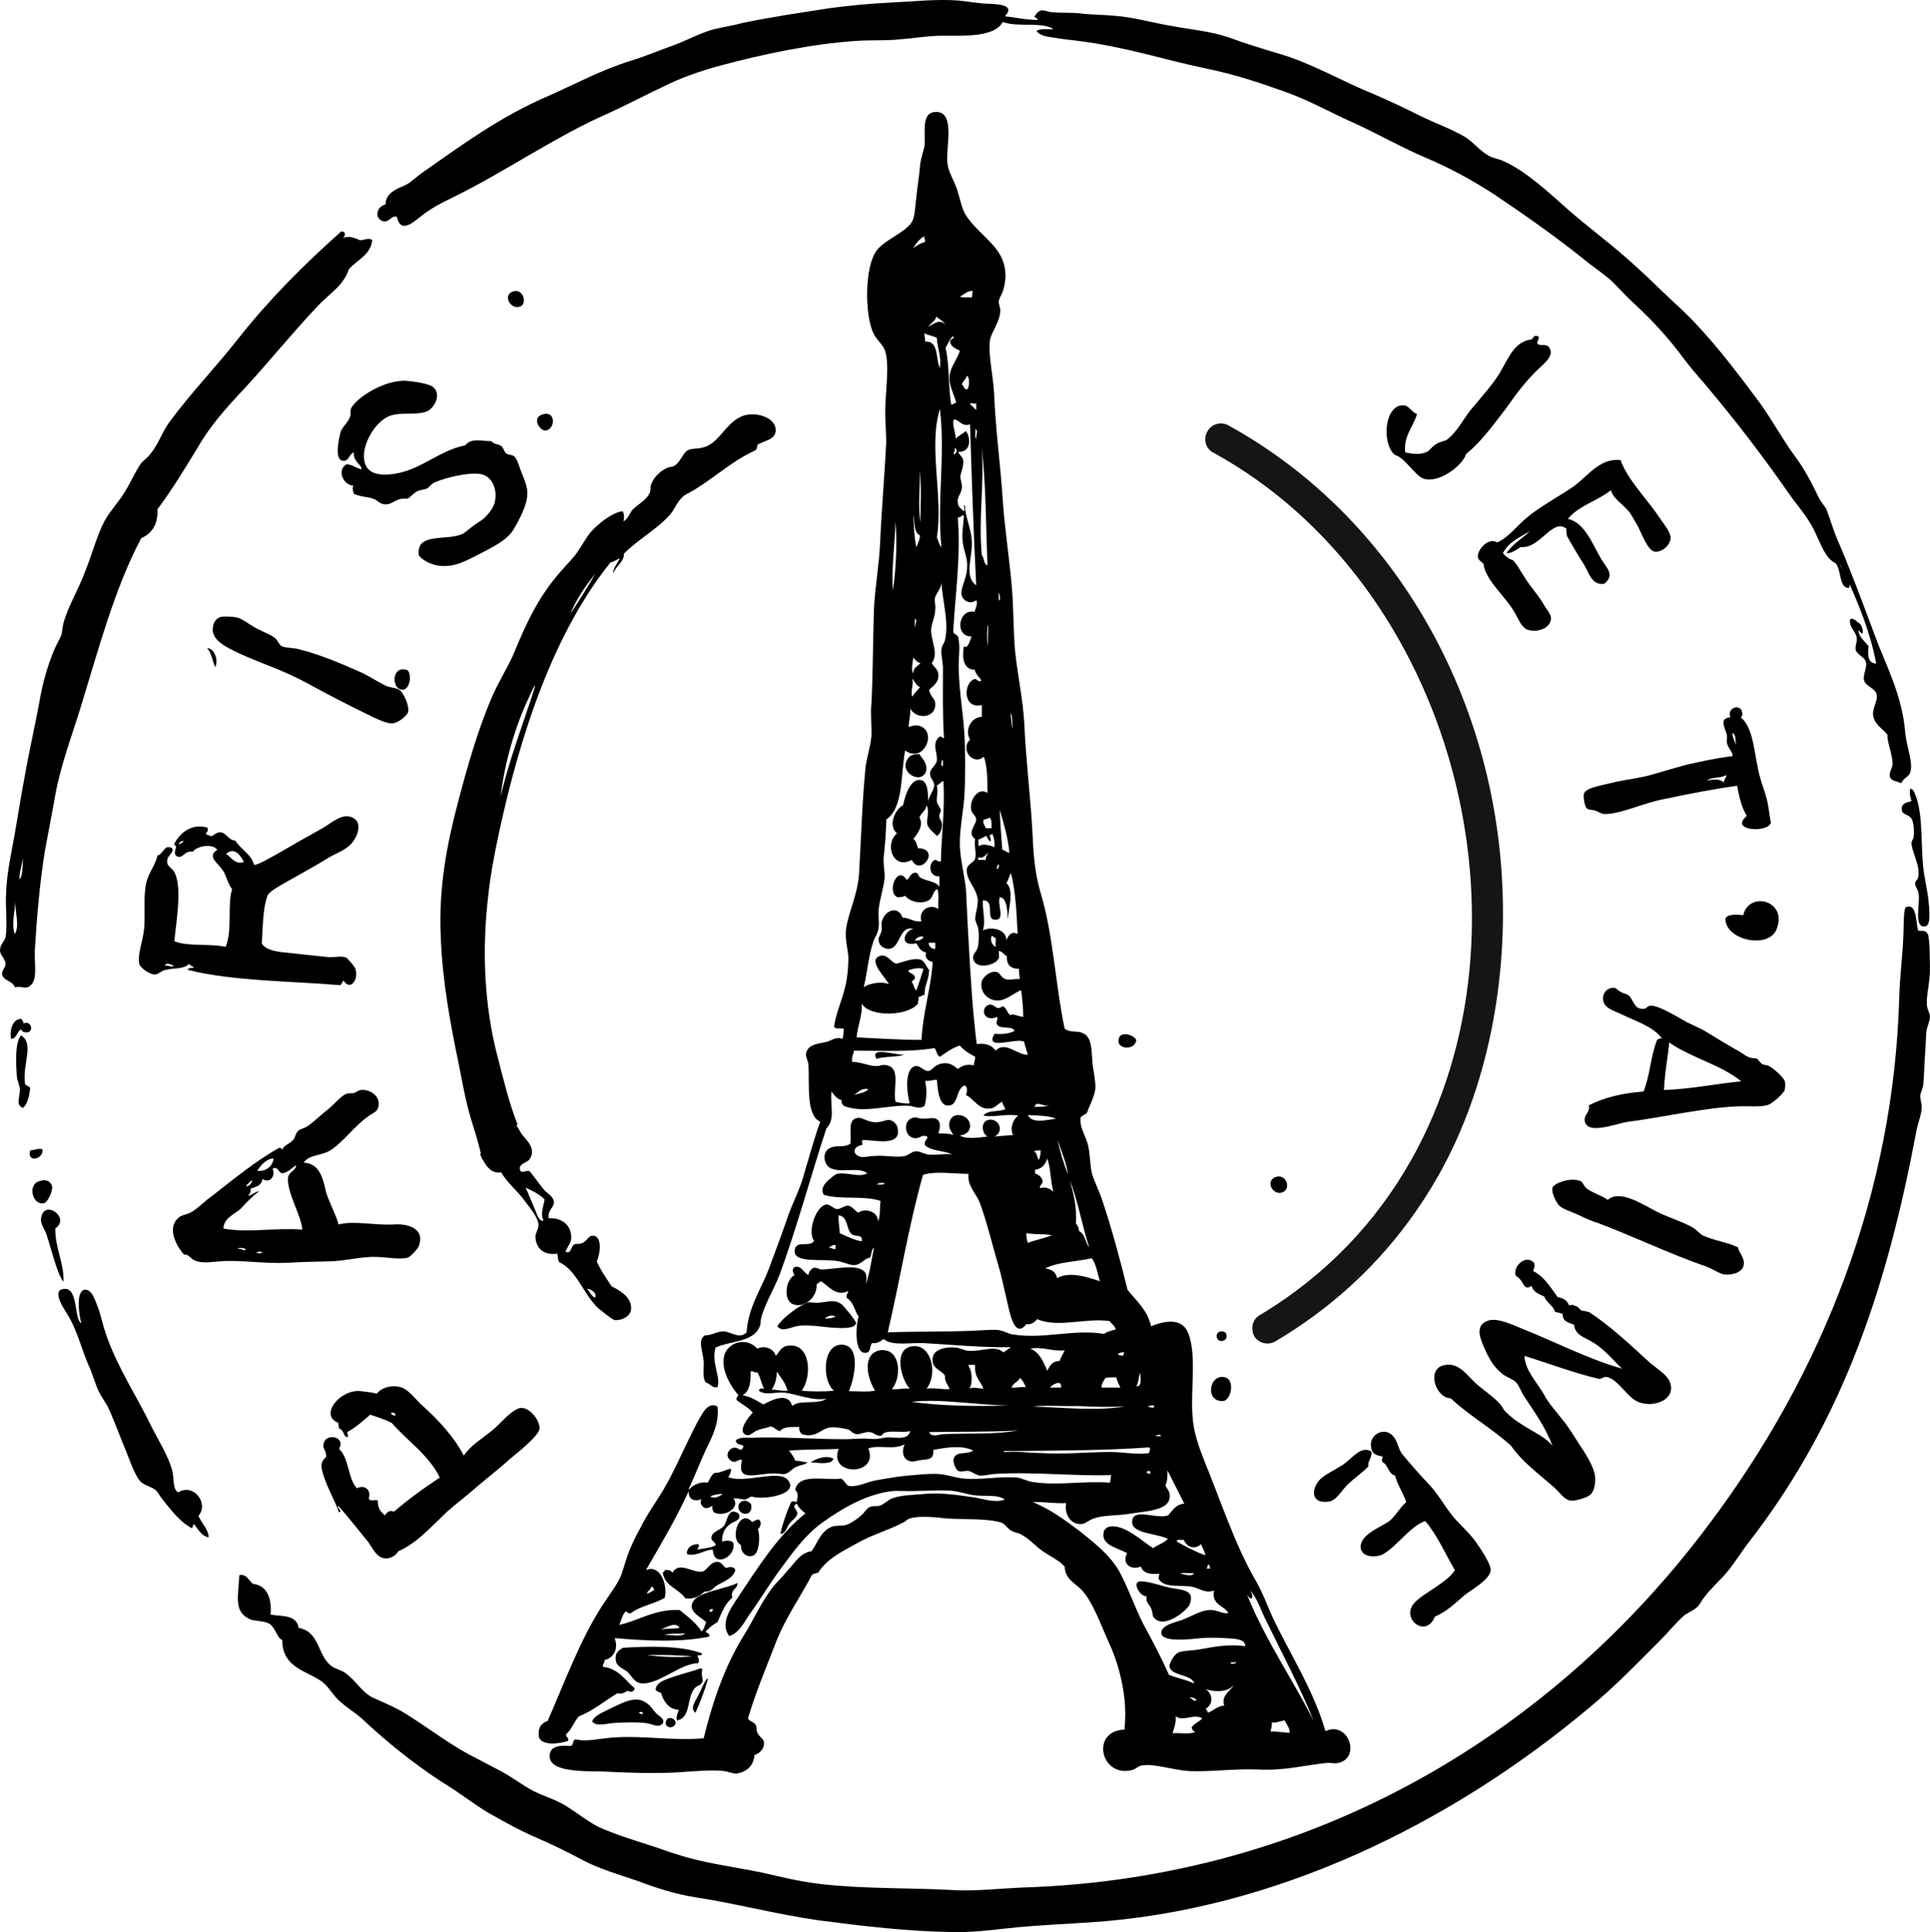 <?xml version="1.0" encoding="UTF-8"?><svg xmlns="http://www.w3.org/2000/svg" xmlns:xlink="http://www.w3.org/1999/xlink" height="454.6" preserveAspectRatio="xMidYMid meet" version="1.0" viewBox="0.0 0.0 454.0 454.6" width="454.0" zoomAndPan="magnify"><defs><clipPath id="a"><path d="M 447 185 L 453.98 185 L 453.98 218 L 447 218 Z M 447 185"/></clipPath><clipPath id="b"><path d="M 0 0 L 453.98 0 L 453.98 454.578 L 0 454.578 Z M 0 0"/></clipPath></defs><g><g id="change1_1"><path d="M 285.332 106.445 C 283.531 105.484 283.043 103.199 284.012 101.516 C 284.973 99.711 287.254 99.109 288.941 100.07 C 327.793 121.484 350.773 162.98 353.297 206.41 C 354.738 230.348 350.047 255.848 338.383 276.535 C 329.602 292.055 316.969 305.527 300.125 315.512 C 298.445 316.594 296.156 316.113 295.074 314.43 C 294.113 312.621 294.594 310.34 296.398 309.379 C 312.035 299.996 323.707 287.484 331.883 273.051 C 362.918 218.074 341.992 137.48 285.332 106.445" fill="#141515"/></g><g id="change2_1"><path d="M 120.777 68.555 C 123.18 67.832 124.141 71.684 122.219 72.164 C 120.051 72.887 118.129 69.277 120.777 68.555" fill="inherit" fill-rule="evenodd"/></g><g id="change2_2"><path d="M 361.355 79.02 C 362.797 79.141 361.234 80.344 361.719 80.945 C 362.559 81.426 363.277 80.945 364.125 81.426 C 366.168 83.473 363.039 85.637 361.355 87.32 C 358.469 90.207 356.547 92.852 354.258 96.102 C 351.254 99.949 348.484 103.922 344.875 106.809 C 344.152 109.453 338.383 113.906 334.773 112.582 C 332.848 111.859 330.441 107.648 328.156 107.051 C 324.91 104.52 325.629 94.898 330.32 95.379 C 331.523 95.5 332.004 96.941 333.328 97.426 C 332.484 100.309 330.082 102.719 330.562 106.445 C 332.363 106.809 334.051 107.051 335.613 106.324 C 336.332 105.965 336.934 105.004 337.781 104.52 C 338.621 103.922 339.703 103.801 340.184 103.559 C 342.59 101.875 343.914 99.109 345.836 96.582 C 348.125 93.816 351.855 89.727 353.297 86.84 C 355.102 83.711 356.426 80.344 360.273 79.859 C 360.637 79.621 360.637 79.02 361.355 79.02" fill="inherit" fill-rule="evenodd"/></g><g id="change2_3"><path d="M 83.242 116.191 C 83.121 115.59 82.762 114.988 83.121 114.266 C 80.719 114.145 79.152 110.535 81.555 109.211 C 83.004 109.332 83.723 110.176 85.047 110.414 C 85.047 109.211 83.004 108.609 83.242 106.445 C 82.043 106.809 82.16 108.73 80.48 108.371 C 78.43 107.891 80 101.996 80.238 101.273 C 80.836 100.191 82.043 99.109 82.402 97.906 C 82.523 97.305 82.402 96.703 82.523 96.223 C 83.602 93.695 90.457 89.246 95.633 89.605 C 97.078 89.727 101.047 90.207 102.008 91.168 C 103.934 92.973 102.008 96.223 100.324 96.824 C 97.918 97.785 94.188 96.824 91.543 97.906 C 88.414 99.23 86.008 103.438 85.652 106.445 C 85.285 110.176 87.215 111.98 91.543 111.621 C 98.523 111.137 102.848 106.086 109.469 104.762 C 110.789 102.957 113.559 103.801 115.602 103.801 C 116.203 104.641 117.285 104.402 118.008 105.004 C 118.488 105.484 118.609 106.324 119.09 106.688 C 119.57 107.051 120.41 106.926 121.016 107.41 C 121.855 108.371 122.094 109.695 122.578 110.895 C 123.301 112.82 124.262 114.625 124.02 116.672 C 123.902 118.957 122.094 122.445 120.777 124.609 C 119.211 127.258 115.238 129.059 111.992 130.746 C 109.469 132.07 107.059 133.152 105.016 133.152 C 102.367 133.391 99.484 132.07 98.523 130.625 C 97.797 125.094 105.258 127.379 108.867 125.574 C 109.707 125.094 110.43 124.367 111.27 123.77 C 111.992 123.168 112.953 122.684 113.68 122.086 C 114.52 121.363 116.203 119.559 116.441 117.871 C 117.047 114.867 115.602 111.859 112.836 111.5 C 110.066 111.137 104.895 112.34 102.129 113.543 C 101.406 113.906 101.047 114.625 100.324 114.988 C 99.723 115.227 99.004 115.227 98.398 115.469 C 97.316 115.949 96.594 116.91 95.996 117.273 C 95.391 117.395 94.91 117.273 94.188 117.395 C 92.625 117.754 91.906 118.957 90.102 118.598 C 89.141 118.355 88.656 117.633 87.934 117.395 C 86.492 116.789 85.172 117.031 83.242 116.191" fill="inherit" fill-rule="evenodd"/></g><g id="change2_4"><path d="M 127.512 97.543 C 130.996 96.344 130.641 101.395 128.113 101.273 C 126.91 101.152 125.102 98.387 127.512 97.543" fill="inherit" fill-rule="evenodd"/></g><g id="change2_5"><path d="M 359.914 124.973 C 357.508 126.414 354.859 127.496 353.535 130.145 C 354.137 130.863 354.859 131.465 355.945 131.828 C 357.145 133.152 357.988 134.953 359.07 136.52 C 360.637 138.805 361.957 140.129 363.398 142.652 C 364.004 143.617 364.844 144.578 364.844 145.422 C 364.844 147.707 361.836 148.91 359.43 148.188 C 358.105 147.828 357.266 145.902 356.426 144.34 C 354.258 140.367 349.445 136.641 348.965 132.672 C 348.363 131.949 347.645 131.828 347.645 130.863 C 347.523 129.543 349.926 126.293 352.215 127.617 C 354.859 126.414 356.664 123.891 358.949 121.965 C 362.199 119.195 366.168 117.152 369.898 114.625 C 373.387 112.223 376.27 107.648 381.203 108.25 C 382.891 112.941 387.461 117.395 390.586 122.086 C 391.551 123.527 392.871 125.094 392.992 126.414 C 392.992 128.219 390.949 130.023 389.262 129.785 C 387.461 129.543 386.016 124.973 385.051 123.406 C 384.211 122.086 383.73 120.883 382.891 120.039 C 381.441 118.355 379.762 117.633 378.918 115.348 C 375.789 117.871 371.34 118.957 368.816 122.086 C 372.781 122.926 374.59 127.98 376.75 131.707 C 378.078 133.75 379.879 135.316 377.352 137.359 C 374.469 137.723 373.867 134.953 372.66 132.91 C 370.98 130.266 370.016 128.578 368.695 126.293 C 368.457 125.812 368.457 125.094 368.457 124.367 C 365.086 121.844 362.316 129.18 357.746 128.699 C 356.785 129.301 355.465 130.266 354.379 130.145 C 355.824 127.98 358.105 126.656 359.914 124.973" fill="inherit" fill-rule="evenodd"/></g><g id="change2_6"><path d="M 434.973 138.324 C 433.051 138.445 433.051 135.676 432.449 133.75 C 431.969 131.949 429.32 130.504 430.402 128.34 C 430.402 128.34 430.523 128.34 430.762 128.34 C 432.57 129.059 432.328 131.707 433.051 133.27 C 433.891 134.715 435.574 135.918 434.973 138.324" fill="inherit" fill-rule="evenodd"/></g><g id="change2_7"><path d="M 51.848 145.18 C 52.449 144.938 54.852 145.059 55.816 145.301 C 57.141 145.66 58.582 146.863 60.27 147.828 C 61.953 148.668 63.879 149.391 64.84 150.234 C 65.32 150.715 65.68 151.676 66.281 152.039 C 67.004 152.398 68.57 152.398 69.891 152.641 C 75.305 153.961 80.594 156.246 85.41 158.41 C 87.332 159.375 89.141 160.578 90.938 161.422 C 91.785 161.781 93.227 161.781 94.07 162.383 C 95.031 163.223 96.355 166.109 95.996 167.555 C 95.754 168.395 93.469 170.32 92.023 170.199 C 90.938 170.199 88.176 168.996 86.613 168.156 C 81.441 165.629 77.469 163.586 72.176 160.695 C 66.887 157.809 62.195 156.367 56.777 153.961 C 54.371 152.758 50.527 151.312 50.043 148.547 C 49.922 146.863 50.645 145.539 51.848 145.18" fill="inherit" fill-rule="evenodd"/></g><g id="change2_8"><path d="M 48.719 152.52 C 50.285 152.398 51.488 155.164 50.645 156.969 C 49.922 155.523 49.805 153.602 48.719 152.52" fill="inherit" fill-rule="evenodd"/></g><g id="change2_9"><path d="M 95.875 157.691 C 96.957 158.895 96.355 162.02 94.91 162.262 C 92.023 162.621 91.906 156.246 95.875 157.691" fill="inherit" fill-rule="evenodd"/></g><g id="change2_10"><path d="M 409.594 166.953 C 409.836 167.434 410.074 168.516 409.473 168.758 C 412.719 171.402 412.598 177.898 414.043 182.949 C 414.406 184.395 415.008 185.84 415.367 187.16 C 416.09 189.445 416.09 191.25 416.57 193.535 C 415.969 196.062 406.586 195.461 410.918 191.973 C 409.715 190.047 409.113 187.523 408.629 184.875 C 403.336 185.598 397.684 186.68 391.43 188.004 C 386.5 188.965 382.168 191.133 378.316 191.492 C 376.633 191.613 376.633 191.25 375.43 190.77 C 374.469 190.41 373.629 190.648 373.145 190.047 C 372.781 189.566 372.301 187.281 372.66 186.559 C 373.387 185.117 378.199 184.516 380.242 183.914 C 383.25 183.312 386.254 182.949 388.66 182.23 C 391.43 181.391 394.074 180.664 396.602 179.945 C 400.453 179.102 403.457 178.379 407.547 177.898 C 407.668 176.938 406.586 176.215 406.227 174.773 C 406.105 174.289 406.344 173.688 406.227 172.969 C 405.863 171.281 404.176 168.996 407.066 168.758 C 406.227 166.953 408.508 165.629 409.594 166.953 Z M 408.508 175.254 C 408.027 174.531 408.508 172.727 407.547 172.488 C 407.426 173.207 408.27 175.133 408.508 175.254 Z M 401.535 183.676 C 402.855 183.312 404.781 183.191 405.504 184.156 C 405.383 183.434 406.344 182.828 405.984 182.352 C 404.781 183.191 402.496 182.711 401.535 183.676" fill="inherit" fill-rule="evenodd"/></g><g id="change2_11"><path d="M 216.281 177.418 C 216.887 178.5 218.211 179.465 217.848 181.391 C 216.887 184.754 211.109 181.75 213.637 178.379 C 214 177.777 214.723 177.418 216.281 177.418" fill="inherit" fill-rule="evenodd"/></g><g clip-path="url(#a)" id="change2_43"><path d="M 449.406 185.477 C 449.652 185.598 449.77 185.84 450.012 185.84 C 452.297 190.047 451.816 196.062 452.297 202.801 C 452.535 206.77 453.738 210.016 453.859 214.707 C 453.859 215.789 453.98 217.836 452.777 217.957 C 450.133 218.316 451.695 212.422 451.332 210.379 C 451.215 209.176 450.492 208.695 450.492 207.73 C 450.613 207.129 451.094 207.012 451.215 206.41 C 451.816 203.641 449.652 200.395 449.652 198.348 C 449.652 197.746 450.012 197.629 450.133 197.027 C 450.371 195.82 450.133 193.535 449.77 192.816 C 449.168 191.492 447.484 191.852 447.363 190.531 C 447.242 189.086 448.203 188.848 449.652 188.484 C 449.406 187.641 449.047 186.441 449.406 185.477" fill="inherit" fill-rule="evenodd"/></g><g id="change2_12"><path d="M 80.836 230.707 C 80.48 230.945 80.48 231.547 80 231.785 C 68.57 230.824 54.496 230.824 44.152 228.184 C 44.27 227.699 44.988 227.699 45.594 227.699 C 45.469 227.219 44.633 227.34 44.508 226.738 C 43.305 228.062 41.02 227.699 38.977 228.184 C 38.016 228.301 37.293 229.266 36.453 229.266 C 35.367 229.383 32.844 227.699 32.723 226.617 C 32.355 224.332 33.562 221.809 33.922 218.316 C 34.164 215.43 33.805 211.941 34.164 209.176 C 34.523 205.445 36.453 204.121 37.047 201.234 C 37.895 201.355 38.734 199.07 39.699 199.312 C 41.863 199.434 39.578 201.477 39.461 201.84 C 38.855 203.883 40.297 203.883 41.02 205.203 C 42.945 208.695 41.383 217.234 41.02 221.441 C 44.152 222.77 49.441 221.926 53.055 222.77 C 54.734 219.039 53.41 212.906 54.609 209.176 C 53.773 208.211 53.535 207.012 52.809 205.445 C 51.727 203.16 48.359 201.719 51.125 199.914 C 49.922 198.348 46.195 199.07 45.352 200.395 C 43.305 200.031 43.188 202.078 41.625 201.477 C 40.297 200.633 42.223 199.07 40.902 198.711 C 42.105 196.184 44.988 193.535 48.844 194.742 C 48.957 195.461 48.719 195.941 48.359 196.062 C 48.602 196.543 49.324 196.422 49.68 196.785 C 50.645 196.305 50.887 195.82 51.848 195.82 C 53.168 195.82 53.773 197.746 55.336 197.746 C 56.66 199.914 59.062 200.875 59.789 203.52 C 61.469 203.16 63.156 201.957 65.078 200.992 C 68.328 199.07 71.934 197.027 75.422 195.102 C 77.348 194.137 79.875 191.613 82.16 192.094 C 85.891 192.938 84.086 197.387 82.043 199.07 C 80.836 200.152 78.793 200.875 77.23 201.84 C 74.102 203.762 71.215 205.324 67.605 207.371 C 65.922 208.332 63.398 209.656 62.914 210.738 C 61.832 213.746 61.832 217.836 61.59 221.926 C 62.195 223.246 64.359 223.852 67.004 224.094 C 70.012 224.453 73.859 224.812 77.23 225.176 C 78.793 225.293 80.238 224.812 81.441 225.293 C 81.797 225.535 83.363 227.219 83.602 227.941 C 84.449 230.465 82.402 233.234 80.836 230.707 Z M 42.223 198.711 C 42.465 198.348 42.945 198.348 43.188 197.867 C 42.586 197.746 41.863 198.469 42.223 198.711 Z M 53.168 200.875 C 54.371 201.598 55.215 203.52 57.379 202.801 C 56.539 201.234 55.215 199.188 53.168 200.875 Z M 38.734 227.219 C 39.578 226.977 40.297 227.699 40.902 227.219 C 40.18 226.977 39.215 226.258 38.734 227.219" fill="inherit" fill-rule="evenodd"/></g><g id="change2_13"><path d="M 410.074 215.309 C 411.398 209.535 420.66 211.82 417.895 218.68 C 415.969 223.367 405.863 221.203 405.863 216.152 C 406.344 214.949 408.629 215.191 410.074 215.309" fill="inherit" fill-rule="evenodd"/></g><g id="change2_14"><path d="M 373.746 260.059 C 377.234 258.254 381.562 257.172 386.617 256.809 C 388.062 253.32 388.301 248.629 389.625 245.141 C 389.742 244.539 390.223 244.301 390.949 244.301 C 388.781 241.414 384.812 240.328 381.203 238.523 C 379.398 237.684 376.75 237.086 377.113 234.434 C 377.352 233.113 378.438 232.395 379.52 232.395 C 380.242 232.395 380.359 232.871 381.203 233.352 C 381.805 233.715 382.648 233.836 383.129 234.195 C 384.09 235.035 384.453 237.203 386.016 237.324 C 387.582 237.562 387.102 236.723 388.301 236.602 C 390.465 236.602 394.914 239.488 396.723 240.449 C 398.164 241.176 399.605 241.773 400.934 242.496 C 403.336 243.938 405.383 245.266 408.148 246.824 C 409.234 247.309 410.316 248.27 411.156 248.629 C 412.117 249.109 412.84 248.867 413.32 249.109 C 413.684 249.352 414.043 250.074 414.645 250.434 C 415.125 250.559 415.727 250.559 416.328 250.918 C 417.648 251.758 419.457 253.441 419.816 254.285 C 420.059 254.887 419.938 255.969 419.816 256.449 C 419.457 257.41 416.93 259.578 415.969 259.938 C 414.164 260.539 411.516 260.18 408.629 260.301 C 400.691 260.66 391.43 262.824 383.129 263.906 C 380.242 264.27 373.508 267.152 372.781 263.789 C 372.543 262.102 374.109 261.859 373.746 260.059 Z M 391.43 256.449 C 397.926 256.211 403.457 255.008 409.594 254.406 C 404.902 250.559 398.164 248.988 392.992 245.504 C 392.871 245.387 392.871 245.266 392.633 245.387 C 392.391 248.629 391.551 252.48 391.43 256.449" fill="inherit" fill-rule="evenodd"/></g><g id="change2_15"><path d="M 267.289 244.66 C 267.047 247.309 262.355 246.945 263.199 244.301 C 263.559 242.617 266.566 243.336 267.289 244.66" fill="inherit" fill-rule="evenodd"/></g><g id="change2_16"><path d="M 212.797 248.148 C 210.871 248.75 208.105 248.508 206.18 249.109 C 204.496 246.105 210.516 248.27 212.797 248.148" fill="inherit" fill-rule="evenodd"/></g><g id="change2_17"><path d="M 300.125 276.898 C 302.656 276.176 303.617 279.547 301.934 280.387 C 299.645 281.711 297.363 277.863 300.125 276.898" fill="inherit" fill-rule="evenodd"/></g><g id="change2_18"><path d="M 378.199 282.312 C 380.961 279.785 386.254 283.273 389.504 284.957 C 392.512 286.523 395.762 287.363 398.406 288.926 C 399.125 289.406 399.848 290.254 400.453 290.613 C 403.215 291.934 406.227 292.176 408.867 293.496 C 408.867 294.461 410.434 295.906 410.195 297.469 C 410.074 299.152 407.906 299.996 405.863 299.875 C 404.418 299.758 402.855 298.43 400.934 297.828 C 392.633 294.945 384.453 290.973 376.152 287.844 C 374.59 287.363 372.902 286.645 371.219 285.801 C 369.656 285.078 367.609 284.477 366.77 283.637 C 366.168 283.035 364.844 280.625 365.207 279.426 C 365.445 278.465 369.176 277.02 371.34 277.742 C 372.422 277.863 372.301 278.824 373.266 279.664 C 374.828 280.746 376.992 281.352 378.199 282.312" fill="inherit" fill-rule="evenodd"/></g><g id="change2_19"><path d="M 360.875 297.105 C 361.117 297.949 360.875 298.43 360.637 299.031 C 363.277 300.355 364.727 302.879 366.406 305.168 C 367.609 305.406 368.695 305.891 369.055 307.09 C 369.418 307.09 370.258 306.852 370.379 307.211 C 371.34 307.332 371.461 308.055 372.18 308.418 C 372.781 308.297 373.145 308.656 373.746 308.656 C 378.438 311.66 383.488 316.352 388.062 320.562 C 389.504 321.77 392.031 323.449 392.633 324.773 C 394.676 328.984 389.504 331.27 385.652 329.945 C 382.77 328.984 380.723 324.414 377.836 323.934 C 377.113 323.934 376.871 324.414 376.152 324.414 C 370.016 322.973 364.484 320.805 358.59 319 C 358.828 322.488 361.234 324.773 363.16 328.023 C 364.246 330.184 365.926 331.871 367.371 333.797 C 368.938 335.602 370.258 337.887 371.578 339.934 C 372.902 341.855 374.59 344.625 375.07 346.547 C 375.551 348.469 375.07 351.117 373.867 351.84 C 373.023 352.438 370.5 353.164 369.656 353.047 C 368.09 353.047 367.008 351.238 365.809 350.156 C 362.199 346.906 358.227 344.145 355.465 340.172 C 351.012 336.082 345.598 333.074 341.266 328.984 C 337.539 328.863 335.492 321.891 339.824 321.164 C 343.434 320.441 345.234 323.934 347.762 325.977 C 349.445 327.422 351.613 328.863 352.816 330.305 C 353.418 330.91 353.656 331.754 354.258 332.234 C 357.988 335.965 362.918 337.285 365.207 340.172 C 363.641 335.965 360.996 332.234 358.59 328.621 C 357.867 327.543 357.387 326.102 356.664 325.254 C 355.945 324.531 354.617 324.055 353.656 323.449 C 351.613 321.77 350.773 320.562 349.445 317.801 C 348.605 315.754 346.441 311.902 350.047 310.699 C 352.336 309.977 355.703 311.66 358.105 312.621 C 365.926 315.754 373.266 319.602 381.562 322.012 C 379.641 320.203 377.473 317.438 374.59 315.754 C 372.902 314.672 370.5 314.188 370.258 311.66 C 369.055 311.18 367.488 310.941 367.609 309.137 C 367.008 308.898 366.406 308.777 365.809 308.656 C 365.328 307.09 363.762 306.488 363.277 305.047 C 361.957 304.445 360.637 303.965 360.273 302.52 C 358.707 303.605 358.469 302.16 357.746 301.195 C 357.027 300.234 356.547 300.477 356.426 299.637 C 356.305 297.469 359.07 295.184 360.875 297.105" fill="inherit" fill-rule="evenodd"/></g><g id="change2_20"><path d="M 182.844 312.023 C 183.926 310.219 187.535 307.449 189.82 306.488 C 190.543 306.25 191.504 306.609 192.586 306.488 C 194.754 306.367 196.316 305.527 198.121 306.973 C 198.48 307.332 201.371 310.699 201.371 311.301 C 201.129 312.621 198.121 312.504 196.195 312.383 C 193.914 312.262 190.785 311.66 188.02 311.902 C 185.973 312.145 184.051 313.59 182.844 312.023 Z M 194.027 310.219 C 194.992 310.219 195.957 310.102 196.555 309.738 C 195.715 309.258 194.633 309.617 194.027 310.219" fill="inherit" fill-rule="evenodd"/></g><g id="change2_21"><path d="M 288.34 313.59 C 289.301 315.512 286.652 316.113 286.293 314.789 C 285.812 313.711 287.137 312.621 288.34 313.59" fill="inherit" fill-rule="evenodd"/></g><g id="change2_22"><path d="M 287.98 329.586 C 283.289 330.184 284.371 322.973 288.219 324.055 C 290.262 324.531 289.902 328.742 287.98 329.586" fill="inherit" fill-rule="evenodd"/></g><g id="change2_23"><path d="M 109.105 342.457 C 110.789 339.934 113.316 338.605 116.324 336.082 C 118.129 334.395 120.535 331.633 122.336 331.27 C 124.621 330.91 127.148 334.395 126.91 336.203 C 126.668 337.887 121.496 341.977 120.051 343.18 C 117.527 345.465 114.879 347.508 112.598 349.434 C 110.066 351.719 107.426 353.645 105.137 355.688 C 102.734 357.977 100.445 360.379 98.043 362.309 C 96.594 363.391 95.391 364.23 93.707 364.949 C 92.984 366.273 90.699 367.477 88.898 365.91 C 88.176 365.312 87.332 363.867 86.613 362.789 C 84.449 360.141 81.441 356.289 79.516 354.246 C 79.273 354.969 80.719 355.566 79.754 355.809 C 78.914 353.285 76.625 349.434 75.789 346.066 C 75.305 344.145 75.902 343.656 76.75 342.695 C 76.75 341.137 75.789 340.895 76.145 339.566 C 76.75 337.043 81.441 338.008 79.754 340.895 C 82.16 343.059 81.797 347.867 83.965 350.156 C 85.652 349.195 87.453 350.516 86.73 352.559 C 87.215 353.406 88.055 352.68 88.898 353.047 C 88.777 354.848 89.621 355.809 90.582 356.531 C 90.824 355.93 91.785 355.086 92.625 355.688 C 95.996 352.801 99.602 350.156 103.453 347.629 C 100.805 342.215 95.875 339.09 92.145 334.758 C 90.457 333.914 88.898 333.434 87.094 332.836 C 85.41 334.277 83.723 335.844 81.68 336.926 C 81.68 337.406 82.16 338.008 81.555 338.125 C 80.594 337.645 81.074 336.562 79.754 336.082 C 79.754 335.602 79.516 335.363 79.633 334.758 C 74.941 333.074 80 326.699 84.93 327.301 C 85.891 327.422 87.332 327.543 88.656 327.902 C 89.738 326.34 92.504 325.734 94.551 326.461 C 96.234 327.062 98.043 329.586 99.602 330.91 C 103.215 334.156 106.941 338.246 109.105 342.457 Z M 92.984 333.074 C 93.105 332.352 92.504 332.352 92.023 332.352 C 92.023 332.953 92.504 332.953 92.984 333.074" fill="inherit" fill-rule="evenodd"/></g><g id="change2_24"><path d="M 342.23 369.402 C 339.945 365.551 338.141 361.223 335.254 357.855 C 331.762 359.059 328.758 363.629 325.508 365.551 C 323.945 366.516 320.578 366.516 320.098 364.352 C 319.617 361.102 324.668 359.418 326.832 357.855 C 328.398 356.531 329.238 354.727 330.801 353.406 C 330.082 351.238 328.758 349.434 328.156 347.148 C 326.59 346.785 326.59 344.742 325.27 344.02 C 324.91 343.539 325.148 343.297 325.27 342.695 C 324.066 342.457 323.102 342.215 322.742 341.254 C 321.301 337.645 325.988 334.996 328.156 338.484 C 328.879 339.691 329 341.016 329.84 342.098 C 331.645 344.266 333.809 346.785 336.215 349.316 C 338.262 351.477 339.824 354.367 341.871 356.891 C 343.312 358.578 345.355 360.379 346.922 362.43 C 348.363 364.473 350.652 367.84 350.652 369.402 C 350.527 371.688 345.836 374.211 344.516 375.293 C 341.992 377.461 340.305 379.145 337.539 380.352 C 335.371 385.645 329.359 380.711 332.73 377.102 C 334.773 374.812 340.543 372.289 342.23 369.402" fill="inherit" fill-rule="evenodd"/></g><g id="change2_25"><path d="M 196.074 343.18 C 195.594 344.742 192.348 344.145 190.664 344.02 C 191.863 343.297 194.27 342.215 196.074 343.18" fill="inherit" fill-rule="evenodd"/></g><g id="change2_26"><path d="M 322.621 341.496 C 322.742 343.18 321.66 343.656 321.898 344.984 C 320.699 346.309 318.891 347.508 317.207 349.074 C 315.527 350.637 314.441 353.047 312.52 353.285 C 308.066 353.887 308.547 350.035 310.594 347.988 C 311.676 346.906 313.84 345.945 315.887 344.625 C 318.289 342.938 320.098 340.055 322.621 341.496" fill="inherit" fill-rule="evenodd"/></g><g id="change2_27"><path d="M 176.711 354.008 C 177.191 357.012 173.703 356.531 173.703 354.605 C 173.582 353.047 175.746 352.438 176.711 354.008" fill="inherit" fill-rule="evenodd"/></g><g id="change2_28"><path d="M 173.703 356.051 C 174.543 357.609 172.859 357.855 171.898 358.457 C 170.574 359.418 169.852 360.5 169.852 362.668 C 170.812 362.43 172.02 362.309 172.5 363.027 C 173.223 366.273 167.809 369.039 167.688 364.59 C 166.008 364.473 163.84 366.273 161.672 365.672 C 161.672 365.551 161.555 365.434 161.555 365.434 C 161.672 363.988 162.633 363.391 164.199 363.27 C 164.801 363.75 164.078 363.988 164.078 364.59 C 165.523 364.23 167.324 364.23 168.41 363.508 C 168.168 362.789 167.566 362.668 167.324 361.941 C 167.324 360.262 169.371 360.141 170.332 358.938 C 171.18 357.734 171.18 354.488 173.703 356.051" fill="inherit" fill-rule="evenodd"/></g><g id="change2_29"><path d="M 176.949 358.098 C 177.43 357.855 178.273 357.25 178.633 357.609 C 179.234 358.219 178.879 359.301 178.273 359.777 C 178.879 361.344 178.633 365.191 177.312 365.91 C 175.984 366.637 174.184 365.551 174.301 363.508 C 171.418 361.941 174.062 354.727 176.949 358.098" fill="inherit" fill-rule="evenodd"/></g><g id="change2_30"><path d="M 172.98 369.402 C 172.5 371.328 170.215 372.051 168.648 373.012 C 167.688 373.613 167.324 374.574 165.766 374.453 C 164.68 375.293 163.598 376.383 161.191 376.02 C 159.629 373.73 156.383 373.25 155.898 370.004 C 156.141 369.762 156.383 369.645 156.383 369.402 C 157.344 369.281 157.824 369.52 158.184 370.004 C 159.746 367.238 162.996 370.121 165.16 369.762 C 166.363 369.52 167.082 367.238 169.012 367.477 C 169.73 367.602 170.094 368.441 170.812 368.922 C 171.535 368.559 172.738 368.559 172.98 369.402" fill="inherit" fill-rule="evenodd"/></g><g id="change2_31"><path d="M 269.691 375.539 C 268.25 375.777 265.848 371.809 268.609 372.051 C 270.898 372.168 273.781 373.371 276.191 373.73 C 278.594 374.094 281.121 374.332 279.801 377.582 C 279.32 378.785 273.543 383.715 271.258 380.352 C 271.137 380.109 271.137 379.145 270.777 378.426 C 270.297 377.223 269.574 377.344 269.691 375.539" fill="inherit" fill-rule="evenodd"/></g><g id="change2_32"><path d="M 165.16 389.008 C 165.16 389.613 164.438 389.371 164.078 389.492 C 163.957 389.734 164.801 390.574 164.199 391.293 C 160.348 391.414 156.02 395.387 152.172 395.984 C 149.402 396.469 149.039 394.785 147.598 393.336 C 146.395 392.375 144.715 392.137 144.828 389.973 C 144.828 388.77 145.555 388.285 146.516 387.684 C 152.289 387.324 160.23 387.086 165.16 389.008 Z M 162.879 389.734 C 160.23 389.371 155.418 389.371 152.172 389.371 C 155.539 389.852 159.027 389.973 162.879 389.734" fill="inherit" fill-rule="evenodd"/></g><g id="change2_33"><path d="M 165.285 392.617 C 164.801 393.824 165.285 394.305 165.285 395.625 C 164.801 396.707 163.84 396.469 163.238 397.43 C 161.555 399.598 162.516 404.168 159.27 404.77 C 158.906 403.926 159.508 403.086 159.629 402.238 C 157.586 402.238 156.141 400.559 155.539 398.395 C 155.176 398.031 154.457 398.031 154.215 397.551 C 154.336 395.625 156.98 395.023 158.668 394.426 C 160.711 393.703 162.996 393.219 164.801 392.496 C 164.922 392.617 165.039 392.738 165.285 392.617" fill="inherit" fill-rule="evenodd"/></g><g id="change2_34"><path d="M 166.363 394.906 C 166.484 394.906 166.484 395.145 166.484 395.266 C 165.641 398.031 164.68 400.559 163.598 402.965 C 162.152 401.879 163.719 400.078 164.199 398.996 C 165.039 397.43 165.523 395.867 166.363 394.906" fill="inherit" fill-rule="evenodd"/></g><g id="change2_35"><path d="M 155.898 405.488 C 154.816 406.691 153.375 405.488 151.688 405.367 C 149.645 405.129 146.758 405.25 144.473 405.367 C 142.547 405.488 140.379 406.328 139.301 405.008 C 139.781 403.566 141.945 402.844 143.754 401.879 C 146.637 400.559 149.766 398.637 152.414 400.918 C 153.133 401.398 153.613 402.359 154.336 403.086 C 155.059 403.809 156.5 404.406 155.898 405.488 Z M 151.328 403.086 C 151.086 402.965 150.969 402.605 150.367 402.844 C 150.246 403.203 151.207 403.445 151.328 403.086" fill="inherit" fill-rule="evenodd"/></g><g id="change2_36"><path d="M 156.625 405.73 C 156.383 403.324 159.148 404.168 158.906 405.488 C 158.668 406.449 157.219 406.809 156.625 405.73" fill="inherit" fill-rule="evenodd"/></g><g id="change2_37"><path d="M 144.23 134.953 C 144.109 133.871 145.195 132.551 145.797 131.465 C 145.434 131.348 144.473 132.188 143.629 132.309 C 130.516 148.547 122.336 172.246 117.047 197.508 C 116.203 201.598 115.359 205.93 114.879 210.5 C 113.316 223.73 113.918 236.602 117.047 248.629 C 118.488 254.164 119.812 259.699 121.738 264.512 L 113.434 272.691 C 113.191 271.965 113.078 271.363 112.953 270.645 C 112.23 267.879 111.637 265.953 111.031 264.027 C 109.586 259.457 108.742 254.527 107.906 250.316 C 105.859 240.449 104.051 230.586 103.695 220.602 C 103.09 208.812 105.258 197.988 107.906 188.125 C 110.066 179.945 112.355 172.004 115.48 164.547 C 117.047 160.816 119.211 157.449 120.777 153.961 C 124.02 146.023 126.91 140.008 132.203 134.113 C 133.402 132.672 134.852 131.348 135.812 129.902 C 136.895 128.34 137.855 126.535 138.938 125.211 C 140.504 123.406 143.867 120.641 146.395 120.277 C 146.875 120.641 146.875 122.086 146.637 122.684 C 147.723 122.086 147.961 121.004 148.801 119.918 C 150.125 118.598 152.172 117.633 152.895 115.828 C 153.133 115.105 152.895 114.387 153.25 113.781 C 153.73 112.461 155.176 110.895 156.738 110.176 C 157.219 109.816 158.066 109.934 158.668 109.574 C 159.988 108.73 160.59 106.809 161.555 106.086 C 162.516 105.363 163.957 105.727 165.523 105.242 C 169.609 104.16 171.055 98.266 175.984 97.543 C 178.879 97.184 182.484 98.508 182.484 101.273 C 182.363 103.32 180.32 103.559 178.633 104.402 C 177.91 104.402 178.273 105.605 177.672 105.965 C 171.535 108.73 167.082 113.422 161.191 116.43 C 159.387 117.633 158.906 119.559 157.586 121.121 C 154.457 124.609 150.125 126.895 146.758 130.266 C 146.875 132.188 144.828 133.152 144.23 134.953 Z M 134.246 144.34 C 136.172 141.332 138.457 137.844 140.023 134.953 C 137.855 137.723 135.445 141.09 134.246 144.34 Z M 125.586 162.383 C 126.547 159.496 124.863 162.98 124.383 164.188 C 121.375 170.441 118.73 179.102 117.77 187.402 C 119.691 178.984 123.059 170.32 125.586 162.383" fill="inherit" fill-rule="evenodd"/></g><g id="change2_38"><path d="M 120.293 262.582 C 121.016 264.027 121.855 265.352 122.699 266.793 C 123.902 268.359 126.188 270.16 124.621 272.691 C 124.141 273.531 121.855 273.77 122.336 275.215 C 122.699 276.297 123.539 275.215 124.621 275.574 C 125.586 276.781 126.547 278.102 127.75 279.664 C 128.473 280.625 130.035 281.352 130.273 282.555 C 130.516 284.113 128.715 284.598 129.074 286.645 C 132.082 286.402 134.371 288.207 134.371 291.094 C 134.371 292.535 133.523 293.137 133.043 294.461 C 134.371 295.184 134.246 293.258 135.09 292.777 C 135.445 292.535 136.172 292.777 136.773 292.535 C 138.215 292.055 138.34 290.613 139.543 290.734 C 141.703 290.852 141.223 295.062 140.379 296.746 C 141.344 299.031 142.664 300.719 143.867 302.641 C 145.555 303.48 148.801 305.168 148.441 308.172 C 148.203 309.617 146.516 310.699 144.59 310.578 C 143.992 310.461 141.344 308.297 140.621 307.691 C 137.254 304.445 135.57 298.789 131.602 296.988 C 131.234 296.629 131.234 295.664 131.121 294.945 C 128.113 295.426 126.062 293.859 125.949 290.973 C 125.949 290.008 126.785 289.047 126.668 288.086 C 126.547 286.402 124.621 284.113 123.539 282.672 C 121.613 280.023 119.449 278.465 117.883 275.812 C 115.48 276.297 114.039 274.012 112.953 271.605 Z M 125.707 284.234 C 126.305 285.559 126.785 287.605 127.871 287.125 C 127.031 285.68 127.871 283.754 128.113 282.191 C 126.91 280.984 125.227 280.145 123.66 279.426 C 124.262 280.746 124.988 282.555 125.707 284.234 Z M 140.023 305.289 C 140.504 304.086 138.695 303.121 138.094 303.238 C 138.82 303.848 139.062 305.047 140.023 305.289" fill="inherit" fill-rule="evenodd"/></g><g id="change2_39"><path d="M 71.453 273.531 C 75.184 273.77 75.902 277.02 76.75 280.625 C 77.59 283.273 79.152 286.043 79.633 288.086 C 83.363 287.125 87.812 288.324 92.625 288.086 C 95.754 287.844 100.086 288.926 98.523 293.137 C 98.281 293.859 96.594 295.664 95.875 295.906 C 93.59 296.508 89.738 295.426 86.371 295.785 C 83.965 295.906 81.074 296.629 77.953 296.746 C 74.461 296.867 70.973 296.867 67.605 297.105 C 61.953 297.348 56.418 296.387 51.969 296.746 C 49.922 296.867 47.398 297.348 45.711 296.508 C 44.871 296.145 44.27 294.945 43.305 295.184 C 41.258 292.895 39.215 288.688 42.105 286.402 C 42.824 285.801 43.785 285.801 44.75 285.316 C 46.434 284.477 48.117 282.555 49.922 281.352 C 54.852 277.5 60.27 273.051 65.68 270.043 C 66.281 270.043 66.402 270.402 66.281 270.883 C 66.402 269.562 68.09 269.199 69.051 268.117 C 69.531 267.395 69.531 266.555 70.25 265.953 C 70.73 265.59 71.578 265.473 72.297 264.988 C 73.742 264.027 75.422 262.344 76.988 261.141 C 78.672 259.816 80.113 257.891 81.555 257.289 C 81.922 257.172 82.523 257.289 83.242 257.172 C 83.844 256.93 84.449 256.449 84.93 256.449 C 87.215 256.211 89.859 258.133 88.898 260.777 C 88.535 261.742 87.332 261.98 86.246 262.941 C 83.723 264.629 80.48 268.961 77.711 270.645 C 75.664 271.965 72.656 271.605 71.453 273.531 Z M 60.508 275.453 C 62.434 275.695 64.117 274.492 64.359 272.57 C 62.676 272.57 61.348 274.133 60.508 275.453 Z M 66.402 276.055 C 65.441 275.934 65.441 274.254 64.117 274.973 C 64.84 276.414 63.754 278.582 61.711 277.383 C 61.59 278.941 60.27 279.184 58.945 279.664 C 59.062 280.625 58.707 280.867 58.34 281.352 C 59.547 281.109 59.906 280.387 60.988 280.266 C 59.301 281.473 57.984 282.914 56.539 284.477 C 55.098 285.68 52.57 286.645 52.57 289.047 C 58.34 290.129 64.477 288.809 71.098 289.285 C 70.973 286.164 67.605 280.984 67.723 277.141 C 67.965 275.574 69.652 275.453 69.652 274.133 C 68.57 274.852 67.848 275.812 66.402 276.055 Z M 57.859 279.062 C 58.945 279.184 59.301 277.98 59.301 277.621 C 58.82 278.102 58.227 278.465 57.859 279.062 Z M 56.059 293.859 C 56.777 293.617 57.379 294.461 57.859 293.977 C 57.621 293.617 55.816 293.379 56.059 293.859 Z M 60.27 294.824 C 60.75 294.703 61.59 295.062 61.711 294.578 C 61.23 294.461 60.508 294.34 60.27 294.824" fill="inherit" fill-rule="evenodd"/></g><g id="change2_40"><path d="M 189.461 356.051 C 188.617 355.449 187.895 354.727 187.414 353.766 C 185.973 354.488 187.656 355.086 187.535 356.168 C 187.535 356.891 186.094 357.855 185.613 358.578 C 185.012 359.539 184.645 360.98 183.57 360.859 C 184.051 358.578 185.012 355.809 186.094 353.406 C 186.574 353.047 186.934 353.285 187.414 353.406 C 187.656 351.84 187.895 351.477 187.055 350.516 C 187.895 346.547 193.672 348.352 197.883 347.867 C 198.48 348.23 198.844 348.953 199.445 349.555 C 201.727 350.035 203.895 348.594 206.305 348.23 C 208.348 347.867 210.516 347.508 212.438 347.27 C 215.203 347.027 218.09 346.668 220.734 346.785 C 222.66 346.906 224.465 347.629 226.75 347.867 C 230.961 348.23 234.93 347.27 239.383 347.629 C 240.582 347.867 241.906 348.594 243.23 348.715 C 249.004 349.555 255.137 348.352 261.035 348.836 C 261.273 348.469 261.273 347.629 261.395 347.027 C 254.176 347.387 242.387 346.188 233.848 346.785 C 232.523 346.906 231.441 347.27 230.359 347.148 C 229.641 347.027 228.793 346.309 227.832 346.066 C 227.109 345.945 226.148 346.426 225.426 346.066 C 224.828 345.707 224.105 344.145 224.348 343.18 C 224.945 341.254 227.594 342.336 228.914 341.254 C 226.148 339.934 222.66 340.535 219.531 341.137 C 219.656 343.297 218.809 343.297 216.406 343.539 C 215.562 343.656 214.723 344.02 214.121 343.777 C 212.316 343.418 212.07 341.375 212.797 339.812 C 210.027 341.254 206.898 339.812 204.258 340.773 C 206.898 347.27 194.754 347.387 197.277 340.895 C 194.152 341.016 189.336 341.016 185.613 341.254 C 185.852 341.613 186.812 342.816 187.055 343.656 C 188.137 343.656 188.98 344.02 189.941 344.02 C 189.461 344.625 188.262 344.625 187.055 345.227 C 186.211 345.707 185.613 346.547 184.645 346.785 C 183.926 346.906 182.602 346.547 181.641 346.668 C 177.551 346.785 173.223 348.715 174.543 343.539 C 173.582 343.059 173.102 344.625 171.773 343.539 C 170.574 342.578 171.293 341.137 172.141 340.773 C 173.461 340.055 174.062 341.734 174.668 340.773 C 175.504 339.449 173.102 340.414 173.102 338.848 C 174.426 337.887 175.984 338.367 177.43 338.246 C 184.164 338.008 191.504 338.605 198.605 338.605 C 200.527 338.605 202.332 338.367 204.016 338.484 C 205.699 338.605 206.543 338.605 208.105 338.246 C 210.148 337.887 213.52 339.207 214.121 336.684 C 211.957 337.285 208.105 336.082 207.379 337.766 C 206.18 338.008 205.699 337.043 204.617 336.926 C 203.414 336.805 202.449 337.523 201.488 337.406 C 200.527 337.285 200.164 336.562 199.566 336.324 C 198.238 335.965 196.555 335.723 195.234 335.844 C 193.191 336.082 191.863 338.484 188.617 337.406 C 188.262 337.043 187.895 336.562 188.02 335.723 C 186.332 335.723 184.164 335.602 183.57 336.684 C 182.484 336.562 182.242 335.723 181.281 335.602 C 180.32 335.965 179.234 336.082 178.031 336.562 C 177.191 336.926 176.352 337.887 175.629 337.645 C 173.223 336.926 176.109 333.312 177.07 332.352 C 176.109 331.152 174.543 330.426 173.223 329.344 C 173.223 328.863 173.461 328.504 173.703 328.262 C 172.258 326.578 169.977 323.211 170.215 319.961 C 170.332 315.992 175.387 314.188 178.152 317.316 C 179.953 316.352 182.121 317.438 182.484 319 C 183.445 317.918 183.809 316.715 185.492 316.594 C 190.543 315.992 191.145 323.449 188.617 327.184 C 190.785 327.422 194.027 327.422 196.195 327.184 C 193.434 325.133 193.309 316.473 197.883 316.352 C 202.691 316.352 201.008 324.293 199.684 327.301 C 201.727 327.301 204.016 327.543 205.824 327.184 C 204.617 325.254 203.055 320.926 205.098 318.641 C 205.699 318.039 206.898 317.438 208.105 317.68 C 211.832 318.039 212.07 324.172 209.789 326.82 C 211.352 326.941 212.438 326.578 214 326.699 C 212.07 324.773 209.789 316.953 214.965 316.715 C 219.176 316.473 220.617 323.332 217.969 326.699 C 220.012 326.461 221.457 326.941 223.383 326.82 C 223.02 325.734 222.18 325.133 222.301 323.691 C 221.34 322.129 219.051 322.129 219.414 319.48 C 219.531 317.68 222.059 316.715 225.066 317.074 C 225.91 317.199 226.75 317.68 227.711 317.801 C 230.961 318.039 234.09 316.352 236.012 318.16 C 236.734 317.801 237.215 317.316 237.816 316.953 C 230.961 317.074 223.98 316.352 217.246 315.992 C 214 315.871 209.668 316.715 207.867 315.031 C 207.141 315.512 206.543 316.113 205.098 315.992 C 204.496 317.074 204.855 318.277 203.535 318.277 C 201.008 318.398 201.246 312.145 201.969 309.738 C 201.008 308.418 200.766 306.25 199.203 305.406 C 198.965 304.566 199.445 304.324 199.566 303.727 C 196.555 305.168 194.992 302.52 193.066 301.438 C 192.711 301.68 192.469 301.918 192.105 302.16 C 192.23 305.406 189.098 307.812 186.574 306.852 C 184.164 306.008 184.77 300.957 186.934 299.996 C 186.574 299.516 186.094 298.43 187.055 298.066 C 188.5 297.707 189.098 299.516 190.184 299.996 C 190.184 299.516 190.543 298.672 191.383 298.309 C 192.105 298.066 192.469 298.672 193.434 298.672 C 195.836 298.672 201.371 297.348 203.172 299.031 C 204.137 299.758 203.777 301.195 203.656 302.16 C 204.617 299.516 204.977 296.508 205.578 293.617 C 204.855 293.977 205.098 295.305 204.617 295.906 C 203.656 295.906 202.449 297.469 201.371 297.59 C 200.047 297.828 199.086 297.105 197.277 296.746 C 193.789 296.023 186.812 297.348 186.934 294.34 C 186.934 291.574 190.543 293.617 191.504 291.934 C 189.82 289.77 191.984 283.637 194.395 283.395 C 195.234 283.273 195.957 284.355 196.922 284.477 C 197.641 284.477 198.719 283.637 199.445 283.637 C 200.406 283.754 201.129 284.836 201.852 285.316 C 203.656 284.113 206.543 285.078 206.543 287.363 C 207.141 286.164 206.898 284.113 207.141 282.555 C 203.535 281.227 197.52 282.312 193.789 281.109 C 193.066 279.906 193.672 278.824 194.633 277.863 C 195.234 277.383 196.195 276.414 196.922 276.176 C 199.203 275.695 202.207 277.141 204.016 276.055 C 202.094 274.492 198.238 275.934 195.715 274.973 C 193.672 274.371 193.191 270.883 195.355 270.043 C 196.922 269.32 198.363 270.16 200.047 269.078 C 200.285 266.312 199.445 263.547 201.488 263.062 C 202.93 262.703 204.016 264.148 206.18 264.027 C 207.504 264.027 208.586 263.309 209.43 263.547 C 210.391 263.789 211.109 264.871 211.109 265.23 C 212.316 270.043 205.457 268.117 203.055 268.238 C 202.332 268.359 203.172 269.078 202.691 269.441 C 200.527 269.684 200.406 271.844 202.691 272.211 C 203.293 272.328 204.496 271.965 205.824 271.965 C 208.105 271.727 210.871 272.449 212.918 271.965 C 213.758 271.727 214.602 270.883 215.32 270.883 C 216.168 270.762 217.129 271.363 218.09 271.605 C 220.254 271.844 222.418 271.363 223.98 271.605 C 222.059 270.645 219.051 270.883 217.609 269.441 C 217.246 268.238 218.449 268 218.09 267.395 C 216.648 266.793 216.523 268 214.965 267.758 C 212.559 267.273 212.438 263.309 214.965 262.941 C 215.445 262.703 215.926 263.184 216.887 263.184 C 218.691 263.309 220.137 262.461 220.973 264.027 C 221.215 264.75 221.098 265.59 220.734 266.672 C 222.059 266.672 223.383 266.672 224.223 267.031 C 223.98 266.312 222.902 265.473 223.383 263.906 C 224.105 261.141 228.434 262.344 228.191 265.109 C 228.074 266.07 227.473 266.914 225.789 267.152 C 227.23 268.117 230.359 267.633 232.281 267.395 C 230.84 266.555 230.602 263.547 232.883 263.43 C 235.051 263.309 236.254 266.191 233.969 267.395 C 235.531 267.273 236.855 267.152 238.301 267.031 C 237.453 265.23 238.422 263.309 239.504 262.461 C 236.855 261.98 233.848 262.941 231.32 262.461 C 232.281 261.141 234.812 261.621 236.375 261.02 C 236.613 260.66 235.773 259.938 235.773 259.219 C 234.57 259.699 234.211 260.66 233.004 260.777 C 230.238 261.262 229.152 258.492 227.23 257.652 C 227.473 256.809 227.711 255.969 226.992 255.367 C 224.945 255.969 225.426 259.699 223.5 260.059 C 220.973 260.66 220.617 256.809 220.375 254.039 C 219.414 254.039 218.691 254.406 217.609 254.285 C 218.09 256.328 217.969 258.492 217.488 260.18 C 216.281 261.02 215.32 260.418 214.121 260.18 C 209.066 259.816 203.172 262.102 198.48 260.18 C 198.238 259.816 197.883 259.699 198 258.855 C 196.797 258.492 196.195 257.652 195.594 256.809 C 195.234 260.18 196.555 263.309 194.395 265.473 C 190.785 276.414 187.535 288.566 183.445 299.758 C 182.004 303.48 179.84 306.852 178.992 310.34 C 178.879 311.18 178.992 311.539 178.633 312.262 C 177.07 315.871 171.293 315.512 168.289 317.074 C 167.324 320.805 169.609 323.934 168.77 326.34 C 167.566 326.699 167.082 325.496 166.008 325.254 C 165.16 324.055 165.641 322.129 165.523 320.203 C 165.285 317.68 164.078 315.391 165.766 314.188 C 167.449 314.188 168.648 313.227 170.215 313.227 C 172.02 313.348 173.941 315.148 175.629 313.469 C 175.984 307.691 178.879 303.605 180.801 298.672 C 182.242 294.824 183.684 290.973 185.012 287.125 C 186.211 283.395 188.262 279.785 189.223 275.934 C 190.422 271.965 191.504 267.879 192.949 263.906 C 189.578 262.461 190.422 255.129 190.184 250.559 C 190.062 249.59 189.578 248.629 189.578 248.148 C 189.82 245.746 192.105 245.625 194.395 245.141 C 195.477 244.898 196.555 243.816 198.121 244.418 C 198.48 243.816 198.363 242.977 198.48 242.137 C 198.238 241.652 196.555 242.375 196.195 241.535 C 196.676 237.926 198.605 234.316 199.203 230.227 C 199.445 228.664 199.566 226.859 199.566 225.176 C 199.445 223.246 198.844 221.562 198.965 219.039 C 199.445 214.707 201.852 210.5 202.094 205.203 C 202.574 197.266 202.812 188.125 203.656 180.062 C 204.016 177.898 204.738 175.613 204.977 173.328 C 205.098 170.801 204.738 168.277 204.977 165.629 C 205.336 159.254 205.336 150.953 205.578 143.258 C 205.824 138.203 206.785 133.031 207.023 127.859 C 207.379 119.68 208.105 111.5 208.465 104.16 C 208.465 101.637 208.227 99.109 208.227 96.824 C 208.227 92.492 209.309 86.117 208.227 82.629 C 207.746 81.066 206.18 79.98 205.457 78.418 C 203.414 74.211 203.293 62.66 206.305 58.812 C 207.746 57.008 210.754 55.562 212.797 54 C 215.32 51.953 214.965 51.352 215.562 46.301 C 215.801 43.895 216.168 41.973 216.406 39.203 C 216.523 37.398 217.246 35.598 217.488 34.27 C 217.73 30.785 216.648 26.336 220.254 26.336 C 224.945 26.336 222.301 35.355 222.902 38.602 C 223.141 40.527 224.348 42.332 225.066 44.379 C 225.789 46.543 226.148 48.707 226.992 50.27 C 228.672 53.16 231.801 55.562 233.848 57.969 C 235.891 60.375 237.336 63.621 236.012 68.191 C 235.773 69.156 235.051 69.996 234.93 70.961 C 234.93 71.684 235.41 72.523 235.293 73.246 C 235.172 75.773 233.246 78.059 232.883 79.98 C 232.402 83.23 233.605 88.281 233.848 92.492 C 234.211 101.516 235.293 108.609 235.891 117.754 C 236.375 125.094 237.695 132.789 238.18 140.246 C 238.422 144.699 238.422 148.91 238.781 153.238 C 239.383 158.773 240.582 164.305 240.945 170.082 C 241.305 178.738 242.387 187.039 242.871 195.82 C 243.113 201.598 243.473 205.684 244.914 210.5 C 247.805 220.242 248.285 231.91 250.445 242.016 C 251.895 243.098 253.336 242.375 254.777 243.098 C 257.066 244.059 256.703 247.668 257.066 250.797 C 257.305 252.359 257.785 254.887 257.664 256.211 C 257.305 258.492 256.098 260.418 255.738 261.742 C 255.258 262.344 254.535 262.344 254.176 262.941 C 253.938 265.23 255.258 267.031 255.859 269.078 C 256.465 271.363 256.344 273.652 256.824 275.934 C 257.426 278.102 258.629 280.266 259.348 282.555 C 261.516 289.047 263.438 296.145 265.246 303.48 C 267.41 306.129 269.938 308.297 270.777 312.023 C 273.781 310.82 277.754 309.977 279.32 313.227 C 281.602 318.039 280.039 326.699 280.52 333.195 C 280.762 336.926 281.965 340.293 283.289 343.656 C 287.137 353.047 290.262 362.789 295.074 371.328 C 296.883 374.332 297.965 377.344 299.285 380.352 C 303.375 389.008 308.906 397.43 311.797 407.297 C 317.09 404.77 320.219 413.43 314.926 414.75 C 314.078 414.992 313.117 414.75 312.398 414.75 C 307.945 415.109 302.176 416.68 296.035 416.316 C 290.383 416.078 284.73 416.918 279.68 416.68 C 275.828 416.438 271.5 414.871 268.73 415.352 C 267.891 415.352 267.047 416.316 266.328 416.438 C 258.867 418.359 256.465 407.176 264.52 406.934 C 265 402 264.52 398.031 263.32 393.336 C 262.719 391.055 261.875 388.648 260.914 386.605 C 258.988 382.395 257.305 377.461 254.777 374.453 C 253.215 372.531 250.566 371.809 250.445 368.559 C 249.125 367.117 247.078 366.152 245.273 364.949 C 243.594 363.75 242.145 362.062 240.344 361.102 C 239.621 360.621 238.66 360.621 237.938 360.141 C 237.094 359.777 236.492 358.578 235.531 358.219 C 232.523 357.25 226.871 357.496 222.66 357.25 C 220.617 357.012 216.281 356.531 214 357.25 C 213.277 357.496 213.039 357.977 212.438 358.219 C 209.066 360.02 204.977 361.102 201.488 363.148 C 197.758 365.191 194.395 366.879 192.469 370.004 C 191.984 370.121 191.383 370.242 191.023 370.484 C 188.262 375.777 184.77 380.59 182.484 386.484 C 180.32 392.137 177.793 398.031 175.984 404.168 C 175.867 404.887 177.312 405.008 177.793 405.852 C 178.031 406.328 177.91 407.055 178.152 407.656 C 178.754 408.859 179.598 408.977 179.715 409.938 C 179.84 411.262 178.879 412.469 177.43 412.949 C 177.43 415.109 175.746 417.039 173.102 417.277 C 172.379 417.277 171.18 416.797 170.332 416.68 C 167.082 416.316 162.879 416.797 158.547 417.039 C 152.77 417.277 146.637 417.039 141.945 416.797 C 137.254 416.68 128.832 417.039 129.312 412.828 C 129.555 410.539 132.32 410.66 134.246 410.781 C 134.965 410.66 134.609 409.34 135.445 409.219 C 138.094 409.938 141.465 408.859 145.195 408.738 C 151.688 408.375 158.305 409.578 165.523 408.977 C 167.566 400.559 170.457 392.016 175.023 384.684 C 177.07 381.434 178.754 377.582 181.281 374.094 C 182.242 372.648 183.809 371.328 185.25 369.52 C 187.055 367.602 188.262 365.312 190.902 364.949 C 192.348 363.027 192.949 360.262 195.715 359.18 C 196.676 358.816 197.641 359.059 198.844 358.816 C 199.926 358.578 201.488 357.496 202.449 356.648 C 203.293 356.051 203.777 354.848 204.738 354.488 C 205.336 354.246 206.18 354.488 206.898 354.246 C 207.867 354.008 208.828 352.922 209.789 352.559 C 211.832 351.719 214.965 351.719 217.488 351.477 C 221.34 351.117 225.184 351.719 229.277 352.32 C 231.562 352.68 234.09 353.645 236.375 352.801 C 234.691 351.598 232.164 352.078 229.758 351.84 C 227.711 351.719 225.789 350.879 223.98 350.758 C 221.34 350.516 218.57 350.758 216.043 350.758 C 214.121 350.879 212.07 350.758 210.516 350.758 C 204.137 351.238 198 354.969 193.434 358.219 C 189.336 361.223 186.691 364.949 183.684 369.039 C 180.922 372.77 178.879 376.262 176.109 380.109 C 174.906 381.914 173.82 384.195 171.535 384.922 C 169.371 382.031 171.773 378.543 173.223 376.383 C 178.031 369.16 182.965 361.223 189.461 356.051 Z M 214.84 58.449 C 215.562 57.73 216.523 57.246 217.609 56.887 C 217.73 56.285 217.246 56.164 217.488 55.562 C 216.281 56.164 215.203 57.609 214.84 58.449 Z M 225.789 69.758 C 226.391 70.117 227.594 69.879 228.555 69.996 C 228.793 69.637 228.672 68.914 228.793 68.434 C 227.352 68.434 226.75 69.398 225.789 69.758 Z M 218.449 76.855 C 219.176 76.492 221.098 74.809 222.301 76.375 C 221.938 75.41 220.859 75.172 220.254 74.449 C 220.012 75.652 218.93 75.895 218.449 76.855 Z M 217.609 80.344 C 220.973 80.223 220.012 84.434 221.098 86.598 C 221.457 83.59 220.492 82.027 220.375 79.5 C 219.531 79.02 218.328 78.898 217.488 78.418 C 217.367 79.262 217.73 79.621 217.609 80.344 Z M 222.418 81.785 C 223.383 85.758 223.02 90.93 223.742 95.141 C 224.348 95.258 224.348 94.777 224.945 94.777 C 224.465 92.973 223.5 91.047 223.383 89.605 C 223.02 86.719 225.184 84.797 225.789 82.508 C 224.828 82.027 223.867 81.664 223.5 80.586 C 223.262 79.621 224.828 79.742 224.223 79.141 C 223.621 79.262 223.02 80.945 222.418 81.785 Z M 226.27 90.445 C 226.75 90.809 226.75 91.531 227.352 91.652 C 228.074 91.531 228.191 88.762 227.473 88.402 C 227.23 89.246 226.512 89.605 226.27 90.445 Z M 228.191 95.141 C 228.793 95.5 229.152 96.102 229.641 96.465 C 229.641 95.98 229.641 95.5 229.641 94.898 C 228.914 95.141 228.312 94.535 228.191 95.141 Z M 220.375 126.414 C 220.734 127.258 220.973 128.219 221.457 128.82 C 220.375 117.395 222.418 107.289 221.098 96.223 C 218.328 105.125 221.938 116.91 220.375 126.414 Z M 224.586 98.629 C 223.621 99.23 224.828 101.637 224.828 103.199 C 225.547 102.477 226.391 102.113 227.23 101.395 C 228.434 103.078 228.434 106.445 225.426 106.324 C 225.547 106.926 226.27 107.289 226.512 108.012 C 226.871 109.332 226.031 111.137 225.91 111.98 C 225.91 113.062 226.391 114.023 226.27 114.746 C 226.148 116.191 225.066 116.91 225.309 118.234 C 225.309 119.195 226.148 119.797 226.75 120.277 C 227.109 120.16 226.512 118.957 226.992 118.836 C 226.992 121.363 228.312 124.008 228.555 126.773 C 229.035 130.863 226.512 135.438 229.641 137.723 C 229.035 125.691 228.555 112.102 228.191 99.828 C 226.512 100.434 225.789 99.109 224.586 98.629 Z M 229.641 103.32 C 229.52 102.477 230.238 101.273 229.398 100.914 C 229.641 101.637 229.152 102.84 229.641 103.32 Z M 230.961 130.625 C 231.562 131.227 231.32 132.672 232.281 133.031 C 231.922 123.527 231.922 114.023 230.961 105.242 C 231.562 113.906 230.121 122.203 230.961 130.625 Z M 224.348 106.926 C 224.828 106.809 224.945 106.445 225.066 106.086 C 224.945 105.844 224.945 105.484 224.586 105.363 C 224.703 106.086 224.348 106.324 224.348 106.926 Z M 216.523 122.926 C 216.523 118.957 216.762 114.508 216.406 110.777 C 216.406 114.988 215.926 119.195 216.523 122.926 Z M 215.562 128.82 C 215.801 127.859 216.406 127.137 216.406 125.934 C 214.84 125.453 215.203 122.203 214.84 121.242 C 214.965 123.891 215.082 126.535 215.562 128.82 Z M 226.148 139.527 C 226.148 137.961 227.352 136.035 227.473 133.871 C 227.711 131.227 226.75 129.785 226.512 127.859 C 226.148 125.453 226.629 123.527 226.75 121.363 C 226.629 121.242 226.512 121.242 226.27 121.242 C 226.148 121.602 225.789 121.723 225.309 121.723 C 226.031 131.348 224.703 139.766 224.223 148.668 C 224.465 149.391 225.426 149.27 225.426 150.113 C 225.789 151.797 225.664 153.359 225.547 155.043 C 225.309 160.938 226.512 166.953 226.871 172.848 C 227.109 177.539 227.109 182.711 226.871 187.039 C 226.629 191.012 225.664 195.344 225.789 198.949 C 225.91 202.316 226.871 205.805 227.23 209.297 C 227.473 213.746 227.594 217.355 227.832 221.203 C 228.312 229.863 228.793 238.047 229.758 245.625 C 232.043 245.387 233.363 245.984 234.211 247.188 C 236.492 244.777 239.504 248.391 241.785 248.148 C 241.664 247.547 241.062 246.105 240.945 245.141 C 239.383 243.938 231.32 247.43 233.969 243.219 C 235.172 243.336 237.453 243.336 238.66 242.496 C 238.055 241.176 234.93 242.375 234.449 240.812 C 234.332 240.09 234.93 239.605 234.449 239.246 C 233.246 239.969 231.562 239.488 231.441 238.047 C 231.441 237.324 231.801 236.602 232.766 236.363 C 234.211 236.238 234.211 237.926 235.891 236.723 C 236.855 237.203 236.855 238.285 237.695 238.887 C 238.055 238.285 239.383 239.129 240.703 239.246 C 240.703 236.965 240.465 235.035 240.223 232.992 C 238.781 233.352 236.855 235.395 234.691 235.395 C 232.402 235.395 230.359 233.473 230.961 230.824 C 231.32 229.863 232.766 228.422 234.332 228.664 C 235.293 228.781 235.41 229.984 236.492 230.348 C 237.695 230.707 238.422 230.227 239.863 230.348 C 239.863 229.504 239.621 228.902 239.742 227.941 C 237.695 227.941 236.734 226.977 236.855 224.934 C 236.133 224.691 235.891 223.852 234.93 223.73 C 234.93 224.453 235.172 225.293 234.812 225.652 C 234.09 227.098 229.277 228.301 228.914 225.414 C 228.793 224.453 229.641 224.094 230 222.887 C 230.238 221.926 230.359 219.883 230.121 218.559 C 230 217.715 229.52 217.113 229.398 216.27 C 229.398 214.949 230.121 213.145 230 211.578 C 229.641 208.695 226.992 206.891 227.473 204.242 C 227.832 203.16 229.152 202.918 229.398 201.957 C 229.758 200.754 229.035 198.59 229.398 197.387 C 227.352 196.062 229.641 194.02 229.641 192.816 C 229.641 191.973 228.555 191.371 228.434 190.41 C 228.074 188.004 230.238 185.117 232.281 186.559 C 232.281 183.555 232.281 180.426 231.441 178.02 C 228.793 180.305 225.789 176.094 228.191 174.051 C 226.871 171.645 228.434 168.758 230.961 168.637 C 230.961 167.797 230.961 166.832 230.961 165.871 C 226.512 166.953 226.512 160.695 229.277 159.734 C 229.879 159.734 230.238 160.695 230.84 160.098 C 230.359 159.254 229.52 158.652 229.277 157.57 C 226.512 157.57 226.27 154.441 226.75 152.039 C 227.711 152.758 228.074 150.836 228.555 149.75 C 224.348 149.75 225.547 143.016 229.277 143.977 C 229.398 143.137 230.121 142.051 229.641 141.211 C 228.191 142.414 226.148 141.211 226.148 139.527 Z M 210.027 138.926 C 210.754 134.355 211.109 127.379 210.629 122.684 C 210.516 128.098 209.668 133.75 210.027 138.926 Z M 219.895 140.852 C 219.773 141.449 220.137 142.414 220.012 143.258 C 220.012 145.301 218.809 147.223 219.051 148.789 C 219.293 151.312 220.734 154.078 219.176 156.008 C 219.656 156.969 220.734 157.449 220.734 158.773 C 220.859 160.457 219.656 161.301 218.57 162.262 C 218.809 164.066 220.012 164.188 220.012 165.629 C 220.137 168.996 215.562 169.359 214.121 166.711 C 214.238 168.395 213.758 169.477 213.758 171.043 C 214.602 170.801 214.965 170.562 215.926 170.684 C 220.734 171.645 217.488 179.824 212.918 176.574 C 211.832 182.352 212.559 190.047 208.465 192.816 C 208.465 196.062 208.105 199.312 207.867 201.719 C 207.746 203.281 208.105 204.844 208.105 206.41 C 207.867 209.055 206.898 211.578 206.66 214.227 C 206.543 215.551 206.898 216.992 206.66 218.316 C 206.543 219.52 205.824 220.48 205.457 221.441 C 204.258 225.055 204.016 228.902 203.172 232.273 C 204.016 231.547 207.141 230.707 209.066 231.547 C 208.465 230.105 204.016 226.016 206.898 224.934 C 208.828 224.332 209.43 226.379 210.871 226.738 C 212.316 226.379 214.84 225.293 216.523 225.773 C 217.73 226.258 217.848 227.582 218.57 228.184 C 218.449 230.824 217.488 231.547 217.488 234.074 C 216.887 234.074 216.648 234.555 216.043 234.555 C 216.168 235.277 215.926 235.52 215.926 236.117 C 213.758 239.008 204.738 239.488 202.691 236.117 C 202.93 238.766 201.727 241.414 201.488 244.059 C 206.543 244.301 211.477 244.66 216.762 244.66 C 217.129 238.047 218.93 232.871 219.414 226.379 C 218.449 226.016 217.488 225.652 217.848 224.094 C 216.523 223.852 216.168 222.887 215.562 221.926 C 211.352 222.887 212.676 218.918 214.84 218.559 C 211.352 217.598 211.957 223.367 208.828 223.246 C 207.746 223.129 206.66 222.406 206.66 220.965 C 206.66 220.363 207.266 219.762 207.379 218.918 C 207.504 218.074 207.266 217.477 207.379 216.992 C 208.105 213.984 211.352 213.023 212.316 215.91 C 214.121 215.91 214.723 216.992 216.762 216.754 C 215.926 214.348 218.57 212.422 220.734 213.867 C 220.617 212.422 220.973 210.379 220.492 209.176 C 219.414 209.535 219.656 211.102 218.449 211.82 C 216.762 212.785 214 212.184 212.918 210.738 C 212.559 210.98 211.957 211.102 211.109 211.102 C 208.465 209.895 211.109 203.398 213.277 207.012 C 214 206.648 214.121 205.445 215.203 205.324 C 216.043 205.203 215.926 206.047 216.406 206.41 C 217.848 207.371 220.254 207.25 220.973 208.695 C 220.973 207.852 220.973 207.012 220.973 206.168 C 218.57 206.41 218.211 203.16 219.895 202.316 C 220.492 202.199 220.734 203.039 221.34 202.559 C 221.457 196.184 222.301 190.648 221.938 183.793 C 221.699 183.676 220.859 184.516 220.375 184.875 C 220.734 186.199 220.254 187.762 220.375 188.605 C 220.492 189.328 221.098 189.926 221.34 190.531 C 221.34 191.012 220.859 191.613 220.973 192.094 C 220.973 192.816 221.578 193.176 221.578 193.777 C 221.699 194.496 221.34 196.184 220.375 196.664 C 219.531 195.703 218.328 194.98 218.09 193.777 C 217.969 192.574 218.691 190.891 217.969 189.445 C 217.73 190.891 216.648 191.25 216.281 192.332 C 217.367 194.258 215.801 196.184 214.84 197.387 C 215.445 197.746 215.688 198.711 215.926 199.551 C 221.457 199.672 216.523 206.41 214.48 202.316 C 210.027 204.723 207.984 198.59 210.996 196.062 C 208.828 194.258 210.516 190.41 212.438 189.445 C 212.918 187.039 214.238 182.949 216.762 183.555 C 218.449 184.035 218.328 187.402 218.328 189.328 C 218.09 187.641 219.773 186.078 219.773 184.637 C 219.656 183.555 218.57 182.949 218.809 181.629 C 219.051 180.664 220.254 179.945 220.375 178.984 C 220.617 177.059 219.051 175.012 220.973 173.328 C 221.699 173.09 221.699 173.93 222.059 173.566 C 221.699 168.035 221.82 162.383 221.82 157.211 C 221.82 155.645 221.34 154.324 221.457 152.879 C 221.457 152.039 222.059 151.434 222.301 150.594 C 223.262 146.262 221.699 141.449 221.457 137 C 221.457 138.566 220.137 139.527 219.895 140.852 Z M 234.93 140.008 C 234.812 142.773 235.773 140.246 234.812 139.527 C 234.812 139.766 234.93 139.887 234.93 140.008 Z M 215.32 147.469 C 215.203 146.621 215.926 145.902 215.203 145.539 C 215.32 146.145 214.965 147.223 215.32 147.469 Z M 232.402 151.797 C 232.281 150.352 232.645 147.586 232.281 146.984 C 232.281 148.43 232.043 151.195 232.402 151.797 Z M 214.84 158.41 C 214.84 156.969 215.926 156.727 216.523 156.008 C 215.801 155.887 215.32 155.285 214.84 154.684 C 214.723 155.766 214.238 157.691 214.84 158.41 Z M 214.602 163.945 C 215.082 162.98 215.801 162.5 216.406 161.66 C 215.562 161.301 215.203 160.457 214.602 159.613 C 214.965 161.18 214.121 162.742 214.602 163.945 Z M 237.938 170.082 C 238.301 173.688 238.18 167.797 237.816 167.797 C 237.695 168.758 237.938 169.477 237.938 170.082 Z M 221.82 180.305 C 221.699 179.824 222.059 178.984 221.578 178.738 C 221.578 179.344 221.098 180.062 221.82 180.305 Z M 235.773 199.914 C 236.375 200.031 236.734 200.516 237.453 200.633 C 237.094 196.906 236.133 193.777 235.172 190.531 C 235.293 193.777 235.531 196.785 235.773 199.914 Z M 231.32 192.938 C 231.203 193.898 231.684 194.258 231.922 194.859 C 232.281 194.859 232.883 194.859 233.246 194.859 C 233.246 193.898 233.363 192.816 232.766 192.332 C 232.402 192.695 231.684 192.695 231.32 192.938 Z M 232.883 196.422 C 232.766 197.145 233.246 197.387 233.004 197.988 C 232.523 197.746 232.281 197.145 232.043 196.664 C 231.32 196.906 230.84 197.387 230.121 197.508 C 230.238 197.988 230 198.949 230.359 199.07 C 231.082 198.348 233.125 198.949 233.969 199.312 C 233.969 197.988 233.848 197.027 233.363 196.062 C 233.363 196.305 233.246 196.422 232.883 196.422 Z M 230.121 201.719 C 230.121 201.957 230.121 202.199 230.121 202.316 C 230.719 202.316 231.32 202.316 231.922 202.316 C 231.801 201.477 232.281 201.234 232.402 200.633 C 231.801 201.234 231.203 202.078 230.121 201.719 Z M 234.691 204.484 C 234.691 204.242 235.41 203.398 234.691 203.398 C 234.812 203.883 234.09 204.242 234.691 204.484 Z M 236.734 207.73 C 238.66 209.535 237.215 213.625 237.094 216.391 C 236.973 214.227 236.855 211.102 235.172 211.102 C 234.57 212.906 236.492 216.391 234.211 216.391 C 231.562 216.512 234.332 211.82 231.203 211.82 C 231.082 214.348 231.922 216.633 231.203 218.918 C 232.883 217.957 236.734 218.438 236.734 221.203 C 237.215 220.121 237.938 218.918 239.383 219.762 C 239.141 214.707 238.902 209.656 237.816 205.445 C 237.336 206.168 237.215 207.129 236.734 207.73 Z M 215.203 221.203 C 216.043 221.441 216.887 221.082 217.246 220.48 C 216.523 220.004 215.562 220.723 215.203 221.203 Z M 234.211 222.77 C 234.211 221.926 234.211 221.324 234.211 220.602 C 233.605 220.723 233.848 220.121 233.246 220.242 C 232.883 221.203 233.363 222.406 234.211 222.77 Z M 220.012 223.246 C 220.012 222.77 220.012 222.285 220.012 221.809 C 219.531 221.809 219.051 221.809 218.449 221.809 C 218.449 222.887 219.531 223.367 220.012 223.246 Z M 213.637 228.301 C 213.758 229.145 215.203 228.902 215.203 230.105 C 215.203 230.586 214.602 230.586 214.48 231.066 C 214.965 231.547 214.965 232.633 215.562 232.992 C 216.168 231.426 216.648 229.742 217.246 227.941 C 215.926 227.582 214.723 227.941 213.637 228.301 Z M 225.789 245.984 C 223.867 246.586 222.539 247.668 221.098 248.629 C 220.254 248.27 220.375 246.945 219.773 246.586 C 214.359 247.547 207.023 247.188 200.887 247.188 C 200.766 248.027 200.164 248.988 200.527 249.836 C 202.449 249.836 204.375 250.797 205.938 250.797 C 206.898 250.918 207.379 250.434 208.227 250.559 C 212.07 251.035 210.027 255.605 210.629 259.219 C 211.715 259.457 212.676 259.699 214 259.578 C 213.277 257.051 212.676 251.035 215.562 250.797 C 216.523 250.797 217.367 251.996 218.328 251.996 C 219.176 251.879 219.656 250.918 220.492 250.559 C 222.66 249.59 224.105 250.434 225.309 251.52 C 226.148 250.797 227.594 250.195 229.035 250.676 C 229.152 249.953 229.398 249.352 229.398 248.629 C 228.074 247.906 226.75 247.188 225.789 245.984 Z M 200.887 257.652 C 202.094 257.172 203.535 257.172 204.258 256.211 C 202.449 255.969 201.852 257.051 200.887 257.652 Z M 243.352 260.418 C 244.676 260.418 246.117 260.418 246.957 259.938 C 245.516 260.66 243.832 258.73 243.352 260.418 Z M 248.402 263.184 C 246.598 262.461 244.191 262.461 241.785 262.344 C 242.746 264.391 246.117 263.547 248.402 263.184 Z M 251.168 276.176 C 251.047 274.133 249.605 270.645 248.766 268.117 C 249.363 271.004 250.207 273.652 251.168 276.176 Z M 243.23 270.883 C 243.953 271.242 243.953 272.211 244.312 272.93 C 244.676 272.328 244.793 271.605 244.793 270.645 C 244.555 270.645 243.473 270.645 243.23 270.883 Z M 243.473 275.215 C 243.473 275.453 243.473 275.812 243.473 276.055 C 244.312 276.414 245.156 276.898 245.273 277.98 C 245.273 278.703 244.191 279.062 244.793 279.547 C 245.875 279.062 247.199 279.785 247.805 280.387 C 247.078 277.98 247.199 274.852 246.355 272.57 C 245.875 274.012 245.156 274.973 243.473 275.215 Z M 217.129 276.414 C 213.758 288.207 211.715 301.195 208.828 313.469 C 214.84 313.227 221.699 313.348 228.555 313.105 C 230.602 312.988 232.645 312.867 234.332 312.867 C 236.133 312.988 237.094 313.828 238.301 313.949 C 245.516 315.148 252.492 312.621 259.707 313.828 C 260.43 313.227 261.516 313.105 262.477 312.746 C 262.238 311.902 261.516 311.539 261.035 310.82 C 255.5 309.977 248.766 312.504 243.953 310.34 C 243.473 310.941 242.871 311.66 241.426 311.539 C 238.422 315.391 237.336 307.812 236.734 305.406 C 236.012 302.52 235.531 299.875 234.812 297.59 C 233.363 292.656 231.922 286.645 230.359 282.672 C 229.52 280.746 227.473 278.824 227.832 276.176 C 224.348 276.176 220.012 275.453 217.129 276.414 Z M 251.648 277.621 C 252.492 280.746 253.336 283.754 253.094 287.844 C 253.457 288.324 253.816 288.809 253.816 289.648 C 255.258 290.254 255.258 292.297 256.223 293.496 C 254.535 288.324 253.574 282.555 251.648 277.621 Z M 206.18 278.703 C 206.785 278.582 207.867 278.941 208.105 278.344 C 207.266 278.223 206.543 278.344 206.18 278.703 Z M 197.52 290.129 C 199.203 290.852 200.766 291.695 202.691 292.055 C 203.055 290.613 201.727 290.852 200.766 290.613 C 198.844 289.77 199.805 286.281 197.277 285.922 C 197.16 287.484 197.52 288.688 197.52 290.129 Z M 241.785 292.414 C 243.594 291.695 245.754 291.336 247.441 290.613 C 245.754 290.254 243.23 290.492 241.426 290.129 C 241.426 291.094 241.547 291.695 241.785 292.414 Z M 194.992 293.617 C 195.715 293.496 195.836 293.977 196.555 293.859 C 196.555 293.496 196.555 293.258 196.555 292.895 C 195.836 292.895 195.355 293.137 194.992 293.617 Z M 245.875 298.43 C 247.441 298.672 248.402 299.273 248.645 300.719 C 251.648 299.031 255.859 300.477 258.746 301.438 C 258.148 299.637 257.906 297.469 256.824 296.023 C 253.215 296.867 248.883 296.867 245.875 298.43 Z M 246.355 322.488 C 246.957 321.402 247.441 320.203 249.246 320.203 C 249.605 319.242 250.086 318.52 250.445 317.68 C 247.441 318.039 245.156 316.715 242.387 317.316 C 244.555 318.16 245.395 320.324 246.355 322.488 Z M 262.957 318.641 C 263.32 318.883 263.801 318.883 264.16 319 C 264.16 318.641 264.52 318.641 264.398 318.16 C 263.801 318.16 263.199 318.277 262.957 318.641 Z M 228.074 326.699 C 229.152 326.219 230.121 326.699 231.32 326.699 C 230.719 324.895 229.152 324.055 229.398 321.285 C 229.152 320.926 228.312 321.164 227.711 321.164 C 228.793 322.609 228.793 325.375 228.074 326.699 Z M 176.59 322.73 C 176.59 325.133 176.352 327.422 174.668 328.262 C 176.711 328.621 178.031 329.586 179.598 330.426 C 181.52 329.344 185.492 327.422 186.332 330.789 C 188.02 329.227 192.23 330.551 194.395 329.105 C 190.902 329.586 187.535 328.023 184.645 327.66 C 182.602 327.422 179.84 328.383 178.512 327.184 C 178.633 326.699 178.992 326.578 179.715 326.699 C 179.117 325.496 178.879 324.055 178.152 322.852 C 177.312 323.09 176.949 322.25 176.59 322.73 Z M 181.52 326.941 C 182.844 326.941 183.809 327.301 185.25 327.184 C 184.77 325.375 183.684 324.055 182.723 322.73 C 182.723 324.414 182.242 325.977 181.52 326.941 Z M 267.289 326.102 C 268.852 326.461 268.129 323.57 268.25 322.973 C 267.77 323.812 267.891 325.375 267.289 326.102 Z M 260.07 324.172 C 259.59 324.895 259.109 325.496 259.109 326.461 C 260.551 326.461 261.996 326.461 263.559 326.461 C 263.199 325.734 262.836 325.016 262.598 324.055 C 261.637 324.055 260.793 324.055 260.07 324.172 Z M 237.938 326.461 C 239.262 326.578 239.984 326.219 241.305 326.34 C 240.945 325.496 240.582 324.773 239.984 324.172 C 239.504 325.133 238.301 325.375 237.938 326.461 Z M 246.957 326.461 C 247.805 326.461 248.766 326.461 249.605 326.461 C 249.848 324.293 247.441 325.855 246.957 326.461 Z M 214.48 329.824 C 221.34 330.789 229.758 330.91 237.215 330.672 C 229.641 330.551 220.734 328.984 214.48 329.824 Z M 269.938 330.91 C 270.297 330.91 271.5 331.633 271.5 330.789 C 271.258 330.426 270.297 330.789 269.938 330.91 Z M 253.574 330.789 C 250.207 330.91 245.516 330.551 242.992 330.91 C 249.965 331.152 258.027 331.992 264.52 330.91 C 260.793 331.031 257.066 331.031 253.574 330.789 Z M 218.57 336.926 C 219.051 338.246 220.734 337.523 221.82 337.406 C 227.23 337.164 234.332 337.523 239.383 336.562 C 232.402 336.926 226.031 336.805 218.57 336.926 Z M 271.859 337.887 C 272.219 337.887 272.582 337.887 273.062 337.887 C 273.18 337.285 271.859 337.645 271.859 337.887 Z M 239.984 341.375 C 239.141 341.375 238.422 341.375 237.695 341.375 C 237.215 341.375 236.855 341.375 236.375 341.375 C 235.652 341.375 236.375 341.734 236.734 341.613 C 239.383 341.375 242.027 341.855 244.793 341.855 C 250.328 342.215 255.859 341.613 261.273 341.613 C 264.281 341.613 267.648 342.336 270.297 341.855 C 270.297 341.613 270.898 340.535 270.176 340.535 C 260.191 341.254 249.965 341.254 239.984 341.375 Z M 280.641 395.984 C 280.883 395.984 281.121 395.867 280.883 395.867 C 279.918 393.824 275.348 394.305 275.109 392.016 C 275.109 391.055 276.309 389.25 277.031 388.887 C 277.992 388.285 280.281 388.406 282.203 388.047 C 285.574 387.445 289.301 386.727 292.91 387.324 C 293.031 385.523 290.262 385.523 287.98 385.402 C 286.293 385.281 284.25 385.281 282.562 385.402 C 280.16 385.645 273.543 386.484 273.18 384.316 C 272.941 382.273 277.031 381.555 278.234 381.07 C 280.281 380.23 282.562 378.902 284.371 378.785 C 286.293 378.664 287.375 379.746 288.941 379.504 C 287.859 377.582 284.973 377.703 285.574 374.211 C 283.531 374.934 282.203 373.73 280.641 373.371 C 277.992 372.77 274.145 373.73 272.699 371.688 C 272.34 371.328 272.699 370.844 272.699 370.242 C 270.539 370.484 268.852 370.121 268.371 368.559 C 266.086 369.52 263.801 367.961 265.125 365.434 C 263.199 364.23 259.109 363.629 259.59 360.738 C 259.59 360.02 260.191 359.301 261.035 359.18 C 264.52 358.457 269.332 363.148 271.258 364.23 C 272.461 363.391 273.781 363.027 274.746 362.062 C 272.219 360.738 266.086 360.859 266.328 357.977 C 266.445 354.605 271.98 357.496 274.746 356.531 C 275.828 355.449 276.551 353.887 278.594 353.766 C 277.273 351.117 275.949 348.594 274.629 345.945 C 274.629 347.27 274.629 348.594 274.145 349.434 C 274.387 350.277 275.469 350.879 275.109 352.559 C 274.629 355.449 269.211 355.566 265.605 356.168 C 262.598 356.648 259.59 356.41 257.305 357.25 C 255.859 357.734 255.379 358.578 254.176 358.578 C 251.527 358.578 250.328 355.809 250.809 353.645 C 248.043 353.766 245.156 353.285 242.992 353.406 C 247.078 355.086 250.688 357.734 254.176 360.379 C 257.426 363.027 260.914 365.672 263.199 369.52 C 265.367 373.492 266.809 377.82 268.852 381.914 C 271.02 385.883 273.18 389.973 274.988 394.062 C 276.789 394.785 278.957 395.145 280.641 395.984 Z M 269.691 346.547 C 270.297 346.426 270.418 347.148 270.656 346.547 C 270.539 346.426 270.418 346.309 270.539 346.066 C 270.059 346.066 269.816 346.066 269.691 346.547 Z M 276.789 362.668 C 278.957 363.867 281.121 365.07 283.531 365.91 C 283.41 364.832 282.805 364.23 282.562 363.27 C 281 364.711 279.199 363.988 278.473 362.309 C 277.871 362.309 276.91 362.062 276.789 362.668 Z M 283.77 369.039 C 284.129 369.039 284.371 369.039 284.73 369.039 C 284.492 368.68 284.609 368.078 284.129 368.078 C 284.129 368.441 284.012 368.801 283.77 369.039 Z M 280.883 370.121 C 279.801 370.242 278.352 369.883 277.633 370.242 C 278.594 370.363 280.402 371.09 280.883 370.121 Z M 294.473 376.02 C 293.754 376.141 293.754 375.539 293.391 375.293 C 297.723 386.004 303.977 394.906 309.027 404.887 C 305.785 396.828 301.574 389.008 297.965 381.555 C 296.637 379.023 295.918 376.262 294.113 374.211 C 294.355 374.691 294.836 375.539 294.473 376.02 Z M 289.543 391.414 C 290.145 391.535 291.105 391.293 290.625 390.934 C 290.625 391.414 289.301 390.695 289.543 391.414 Z M 283.168 397.188 C 285.211 398.031 285.691 400.797 283.648 402 C 283.77 402.359 284.129 402.605 284.129 402.965 C 285.453 402.484 286.293 401.398 287.98 401.277 C 287.137 398.754 289.781 397.668 290.145 396.469 C 288.82 398.395 284.73 398.031 283.168 397.188 Z M 281.48 399.957 C 281.242 399.598 280.16 399.113 279.801 399.477 C 280.52 399.477 280.762 400.559 281.48 399.957 Z M 275.828 407.777 C 277.633 407.656 280.039 408.137 281.242 407.414 C 280.641 407.414 280.52 406.934 280.281 406.449 C 280.883 405.488 282.082 405.129 282.805 404.285 C 280.762 403.086 278.352 405.129 276.551 403.809 C 276.672 405.488 276.191 406.57 275.828 407.777 Z M 302.176 404.77 C 301.211 404.887 300.488 405.367 299.164 405.25 C 299.285 406.09 298.926 406.691 298.926 407.414 C 300.605 407.297 301.812 407.656 303.375 407.656 C 303.496 406.809 302.656 405.609 302.176 404.77" fill="inherit" fill-rule="evenodd"/></g><g clip-path="url(#b)" id="change2_42"><path d="M 453.496 219.762 C 452.895 218.68 451.934 219.156 451.215 218.918 C 450.613 216.992 450.973 212.184 448.203 213.504 C 447.723 214.828 447.844 218.316 447.723 220.602 C 447.484 225.652 446.883 229.863 446.762 234.797 C 445.441 280.387 429.078 322.73 401.773 358.938 C 366.168 406.449 310.473 442.059 239.984 444.105 C 234.812 444.344 229.641 444.945 224.586 444.703 C 214.121 444.105 203.535 444.465 193.066 443.262 C 187.895 442.656 183.684 441.574 179.473 440.613 C 172.5 439.172 165.402 438.328 159.27 436.285 C 157.105 435.684 155.176 434.844 153.133 434.242 C 149.039 432.914 144.715 431.594 140.984 429.91 C 138.457 428.703 136.172 426.781 133.645 425.219 C 131.234 423.531 128.352 422.812 125.469 421.367 C 122.941 420.043 120.652 418.238 118.008 416.797 C 115.48 415.473 112.711 414.031 110.188 412.707 C 105.137 409.938 100.445 406.328 95.633 403.324 C 92.984 401.641 90.219 400.559 87.574 399.355 C 84.93 397.91 83.723 395.387 81.199 393.582 C 80.238 392.855 78.551 392.617 77.59 391.656 C 74.703 389.133 75.062 383.836 70.25 382.992 C 69.77 379.746 66.039 380.352 63.637 379.863 C 63.992 376.262 62.914 373.012 59.547 372.648 C 58.582 372.051 57.984 370.121 56.297 370.602 C 56.059 375.66 54.852 379.387 59.062 381.07 C 60.27 381.434 61.832 381.312 63.156 381.914 C 64.719 382.633 65.078 385.281 66.402 385.883 C 66.402 392.617 72.539 393.098 76.027 395.867 C 77.469 397.066 78.43 398.996 80 400.316 C 81.441 401.641 83.363 402.844 84.93 404.168 C 90.824 409.699 97.195 414.871 104.051 419.32 C 107.664 421.488 111.031 424.133 114.52 426.301 C 118.129 428.344 121.738 430.391 125.824 432.191 C 129.793 433.879 133.645 435.805 137.492 437.848 C 141.223 439.773 145.434 440.977 150.004 442.535 C 154.457 444.227 159.027 445.664 163.598 446.387 C 173.102 447.832 182.484 450.355 192.586 451.801 C 202.691 453.125 213.758 454.449 224.348 454.566 C 229.52 454.688 234.812 453.848 239.984 453.367 C 245.516 452.887 250.926 452.645 256.344 452.285 C 299.527 449.516 341.023 429.305 373.867 401.758 C 380 396.707 385.293 391.176 390.703 385.762 C 392.512 383.957 394.195 381.793 396.121 380.109 C 397.082 379.387 398.406 378.902 399.246 378.062 C 399.848 377.582 400.211 376.621 400.812 375.898 C 402.496 373.613 404.781 371.688 406.344 369.762 C 408.148 367.602 409.715 364.949 411.516 362.668 C 434.25 333.312 444.234 301.078 450.852 265.832 C 451.215 264.027 452.055 262.102 452.055 260.418 C 452.055 259.578 451.695 258.73 451.695 257.77 C 451.816 256.93 452.297 256.09 452.414 255.246 C 452.656 252.719 452.656 249.953 452.895 247.188 C 453.016 245.746 453.016 244.301 453.137 242.855 C 453.258 241.535 453.98 240.328 453.98 239.246 C 453.98 238.285 453.375 237.684 453.258 236.363 C 453.137 234.074 453.98 231.188 453.98 228.301 C 453.98 226.379 453.98 220.965 453.496 219.762 Z M 3.488 232.273 C 5.172 231.91 6.016 232.871 7.098 231.91 C 8.902 230.586 8.062 226.738 8.18 223.73 C 8.66 215.672 9.383 207.371 10.59 200.031 C 11.309 196.184 12.031 192.332 12.754 188.484 C 13.957 180.906 16.602 174.051 18.766 167.074 C 23.215 152.641 26.945 138.445 33.203 126.656 C 35.73 125.453 37.172 123.527 37.047 119.797 C 40.66 114.988 43.668 109.934 46.676 105.004 C 49.441 100.191 53.41 95.738 57.379 91.531 C 63.273 85.156 68.688 78.418 74.582 72.164 C 77.348 69.156 80.836 67.23 82.043 63.383 C 83.965 61.098 87.094 60.137 87.574 56.523 C 86.852 55.805 85.652 56.523 84.691 56.523 C 83.602 56.047 82.043 55.32 80.594 56.047 C 81.199 55.684 81.555 54.359 80.238 54.48 C 71.578 62.18 63.398 70.359 56.176 79.5 C 51.008 86.117 44.75 92.613 39.816 99.348 C 38.133 101.637 37.172 104.762 35.25 106.926 C 34.766 107.648 33.805 108.25 33.203 108.973 C 31.762 111.016 30.676 113.664 29.23 115.949 C 27.789 118.234 25.863 120.277 24.66 122.445 C 22.734 126.055 21.656 130.504 19.969 134.594 C 18.406 138.805 16 142.652 14.918 146.621 C 14.68 147.469 14.68 148.547 14.438 149.391 C 13.957 150.594 13.234 151.676 12.754 152.879 C 11.188 156.609 9.988 160.816 9.266 165.148 C 8.18 171.043 6.859 176.695 5.777 182.828 C 4.691 188.484 3.855 194.496 2.648 200.633 C 2.047 203.762 1.566 206.77 1.445 210.016 C 1.207 213.387 1.805 217.113 1.324 220.48 C 1.086 221.441 0 222.168 0 223.609 C 0 224.691 1.207 225.535 1.324 226.738 C 1.324 227.582 0.363 228.422 0.48 229.266 C 0.844 230.824 3.008 230.707 3.488 232.273 Z M 5.414 201.719 C 5.297 202.199 5.535 206.047 4.574 206.891 C 4.574 204.965 5.172 203.52 5.414 201.719 Z M 3.613 212.184 C 3.488 214.469 4.691 217.715 3.488 219.762 C 2.648 217.598 3.488 214.348 3.613 212.184 Z M 90.219 52.074 C 91.664 52.316 92.023 50.629 93.348 50.992 C 94.43 55.805 98.156 51.234 100.688 49.668 C 102.973 48.105 105.137 47.145 106.82 46.301 C 119.449 40.047 130.641 32.105 143.27 26.574 C 147.48 24.648 151.566 22.484 155.898 20.438 C 160.23 18.273 164.68 16.711 169.609 15.387 C 179.473 12.742 190.785 10.332 201.488 9.613 C 205.219 9.371 208.465 9.613 211.715 9.25 C 214.965 9.012 218.211 8.41 221.457 8.41 C 226.992 8.41 233.969 8.77 235.891 5.16 C 239.141 6.484 245.156 5.039 247.805 6.848 C 246.477 6.965 244.555 6.605 243.832 7.324 C 244.914 8.648 246.836 8.648 248.164 8.891 C 250.086 9.25 251.895 9.371 253.574 9.613 C 264.398 10.938 273.902 14.062 283.648 16.109 C 290.262 17.434 296.398 19.477 302.414 21.641 C 308.188 23.684 313.598 26.812 319.137 29.219 C 324.547 31.746 329.84 34.754 335.492 37.156 C 341.145 39.562 346.203 42.332 351.254 45.578 C 358.59 50.512 365.809 55.562 372.543 60.977 C 374.707 62.781 377.352 64.465 379.281 66.27 C 380.961 67.953 382.77 69.996 384.691 71.684 C 388.781 75.531 392.031 79.02 395.398 83.473 C 397.082 85.758 399.004 88.043 400.812 90.086 C 408.508 99.23 414.766 107.41 421.621 117.273 C 423.066 119.195 425.109 121.602 426.551 124.367 C 428.238 127.617 429.68 132.672 432.809 132.672 C 436.301 139.766 439.785 147.828 441.352 156.125 C 439.184 156.008 439.422 153.961 439.543 152.039 C 438.703 150.836 437.379 150.113 437.141 148.309 C 437.5 148.547 437.742 148.789 437.859 149.027 C 438.703 149.148 437.859 146.984 437.5 146.742 C 436.781 146.383 436.18 145.301 435.215 145.66 C 434.852 147.586 436.539 148.43 436.781 150.113 C 436.898 151.074 436.301 152.039 436.539 153 C 436.898 153.961 438.582 154.684 438.824 155.523 C 439.422 156.848 438.223 158.41 438.461 159.977 C 438.824 161.539 441.23 161.902 441.473 163.465 C 441.711 165.148 440.391 166.473 440.629 168.395 C 440.988 170.441 442.672 171.281 443.996 172.848 C 443.875 174.652 445.199 177.418 445.199 179.824 C 445.082 180.906 444.234 181.867 444.594 182.828 C 444.961 183.793 446.281 183.793 447.242 184.273 C 447.723 182.949 449.168 182.828 449.406 181.508 C 450.012 179.344 448.566 175.855 448.203 172.605 C 447.484 163.344 443.516 156.367 440.988 149.391 C 438.102 141.691 435.453 134.477 432.449 127.496 C 431.363 125.094 430.641 122.445 429.68 119.918 C 429.199 118.957 428.238 117.992 427.758 116.91 C 425.949 113.184 424.387 110.176 422.102 107.168 C 419.215 103.199 416.809 98.746 414.043 94.898 C 408.148 86.961 402.133 79.02 395.398 72.645 C 391.789 69.398 388.543 66.027 385.051 62.902 C 379.641 57.852 373.746 53.641 368.457 48.949 C 364.125 45.098 359.07 40.406 353.898 38 C 352.695 37.398 351.254 37.277 350.047 36.559 C 348.004 35.355 346.562 33.43 344.633 32.227 C 341.387 30.301 337.539 28.98 333.93 27.176 C 330.32 25.371 326.711 23.684 323.102 22.121 C 315.645 19.113 308.668 14.902 300.848 12.621 C 296.762 11.414 292.91 10.215 288.941 8.77 C 284.73 7.324 280.16 6.965 275.711 6.125 C 271.258 5.402 266.93 4.078 262.238 3.719 C 259.828 3.477 257.305 3.477 254.777 3.234 C 252.375 2.875 250.086 3.117 247.441 2.875 C 245.875 2.754 244.793 1.555 243.473 3.719 C 242.871 4.078 244.555 4.32 243.953 4.68 C 241.184 4.68 239.02 4.078 236.375 3.84 C 239.141 0.949 234.332 0.949 231.32 0.828 C 228.793 0.59 226.871 0.23 225.309 0.109 C 220.137 -0.25 214.84 0.352 209.789 0.59 C 204.738 0.828 199.684 1.312 195.234 1.914 C 188.262 2.996 180.922 4.078 174.668 5.402 C 172.5 6.004 170.094 6.363 168.051 6.848 C 164.801 7.688 161.672 9.492 158.305 10.695 C 154.938 11.898 151.566 13.344 148.32 14.305 C 141.105 16.59 135.207 19.836 129.191 22.484 C 117.883 27.297 108.742 34.031 99.484 40.527 C 98.043 41.488 96.836 42.812 95.391 43.535 C 93.469 44.379 90.699 45.34 90.699 48.105 C 88.414 48.586 88.055 51.594 90.219 52.074 Z M 41.863 351.117 C 40.539 350.156 41.02 347.988 40.539 346.066 C 39.578 342.457 37.293 338.969 35.488 335.363 C 32.117 328.383 27.789 322.012 25.023 314.188 C 24.301 312.145 23.941 310.34 23.215 308.055 C 22.734 307.09 21.773 302.879 19.73 303.48 C 17.562 304.207 18.891 310.699 19.129 311.301 C 17.445 310.578 18.406 303.121 15.281 303.238 C 11.91 303.238 14.918 307.691 15.641 308.898 C 18.406 313.227 19.129 317.68 21.293 322.25 C 21.898 323.812 22.379 325.375 22.977 326.82 C 23.582 328.262 24.422 329.344 25.262 330.789 C 26.465 333.195 27.664 336.562 28.992 339.812 C 30.316 342.816 31.637 347.27 33.203 348.715 C 34.164 349.555 35.73 349.797 36.691 350.637 C 37.172 351.117 37.652 352.078 38.254 352.801 C 40.297 355.328 42.223 357.977 45.113 359.539 C 45.469 359.418 45.23 358.816 45.594 358.578 C 46.676 359.777 47.277 361.344 49.082 361.703 C 49.082 359.898 47.398 358.336 46.676 356.648 C 49.199 353.766 45.594 348.836 41.863 351.117 Z M 12.996 289.047 C 16.602 286.523 10.707 282.312 9.746 286.164 C 9.266 288.086 10.59 289.047 11.07 290.852 C 12.152 294.219 13.477 299.758 14.918 301.559 C 15.16 297.348 12.996 293.859 12.996 289.047 Z M 10.469 283.035 C 11.188 282.793 12.391 280.387 12.27 279.184 C 11.91 277.863 10.828 277.383 9.383 277.863 C 6.258 278.582 7.699 283.875 10.469 283.035 Z M 9.988 270.402 C 9.141 270.043 8.062 270.645 7.098 270.645 C 6.258 273.77 10.348 272.691 9.988 270.402 Z M 5.898 255.008 C 5.172 250.559 8.18 245.504 4.93 243.578 C 3.488 245.504 3.73 249.836 3.969 253.32 C 4.094 254.406 4.691 255.488 4.691 256.449 C 4.691 258.012 3.613 260.059 5.414 260.66 C 6.5 259.699 6.859 257.891 7.098 256.09 C 7.098 255.488 6.137 255.605 5.898 255.008 Z M 4.93 242.137 C 5.172 242.734 5.656 242.977 6.617 242.855 C 8.062 242.375 7.098 239.969 5.535 240.812 C 5.535 240.207 5.172 240.09 5.055 239.727 C 2.77 239.605 2.168 242.977 2.648 244.418 C 3.969 244.301 3.969 242.734 4.93 242.137" fill="inherit" fill-rule="evenodd"/></g><g id="change2_41"><path d="M 162.035 350.516 C 162.633 349.797 164.199 348.469 166.484 348.836 C 166.969 347.988 167.324 347.027 168.051 346.547 C 169.73 346.547 170.938 345.586 171.898 345.586 C 172.141 346.066 171.656 347.027 171.293 347.508 C 174.906 349.074 182.844 345.824 185.129 347.988 C 188.5 351.477 179.84 353.047 176.711 352.078 C 176.109 352.32 175.746 352.801 175.023 352.801 C 174.184 352.68 173.461 352.438 172.5 352.559 C 174.301 354.605 170.457 357.133 167.93 355.809 C 167.688 355.449 167.449 354.969 167.566 354.246 C 166.969 354.605 166.602 354.969 165.641 354.727 C 165.16 354.367 164.438 353.645 165.039 352.68 C 163.477 353.406 161.797 352.801 162.035 350.758 C 159.027 357.371 155.418 363.391 151.934 369.402 C 155.059 367.961 157.105 372.41 156.383 375.898 C 154.098 377.344 150.605 377.82 148.441 379.504 C 147.723 379.746 147.598 379.145 147.117 379.145 C 146.395 379.988 146.156 381.191 145.676 382.273 C 150.004 381.434 153.855 378.543 159.867 378.785 C 161.797 380.352 163.719 381.793 165.039 383.836 C 165.641 383.355 165.766 382.395 166.121 381.672 C 165.039 380.473 161.312 379.023 163.238 376.5 C 164.922 374.332 171.293 373.73 173.461 372.41 C 173.582 373.973 171.773 373.73 172.258 375.898 C 170.574 377.223 169.73 379.504 168.77 381.672 C 167.566 382.273 166.844 382.992 166.008 383.836 C 166.121 384.316 167.082 384.195 166.844 385.043 C 160.109 386.484 151.328 386.004 144.59 385.402 C 145.555 387.926 144.348 390.094 142.184 390.574 C 142.305 391.293 141.703 391.414 141.824 392.137 C 145.555 392.617 146.996 395.266 149.281 397.188 C 149.164 398.152 148.32 398.152 147.598 397.789 C 146.996 398.152 146.395 398.637 145.195 398.395 C 142.184 400.195 139.543 402.484 136.172 403.809 C 134.965 405.129 134.484 406.934 133.164 408.016 C 133.043 408.859 133.891 408.617 133.645 409.578 C 131.602 410.301 127.512 410.781 126.785 408.738 C 126.43 406.449 127.391 405.367 128.832 404.887 C 132.684 396.105 136.531 385.645 141.703 377.703 C 143.27 375.293 145.195 372.891 146.156 370.484 C 146.875 368.441 147.355 366.516 148.078 364.711 C 148.801 363.027 149.645 361.223 150.605 359.539 C 152.172 356.289 154.336 353.406 156.258 350.156 C 158.906 345.586 161.074 340.293 163.84 334.996 C 165.039 332.953 166.363 329.586 168.77 330.91 C 169.25 334.637 167.566 338.008 166.121 340.895 C 164.68 344.02 163.359 347.387 162.035 350.277 C 162.035 350.395 162.035 350.395 162.035 350.516 Z M 167.082 352.078 C 167.93 352.68 169.371 352.078 169.977 351.477 C 168.77 351.477 167.809 351.719 167.082 352.078 Z M 152.172 374.934 C 152.77 374.812 153.25 374.453 153.855 374.094 C 153.855 373.613 153.613 373.371 153.133 373.371 C 153.012 374.211 152.289 374.211 152.172 374.934 Z M 166.844 379.023 C 167.207 379.387 167.688 379.266 167.688 378.543 C 167.324 378.543 166.969 378.543 166.844 379.023 Z M 155.418 383.355 C 156.863 383.113 158.668 383.234 159.867 382.992 C 158.906 381.434 156.863 382.875 155.418 383.355 Z M 156.258 384.684 C 157.824 384.559 160.23 385.16 161.191 384.316 C 159.387 384.441 157.461 384.195 156.258 384.684" fill="inherit" fill-rule="evenodd"/></g></g></svg>